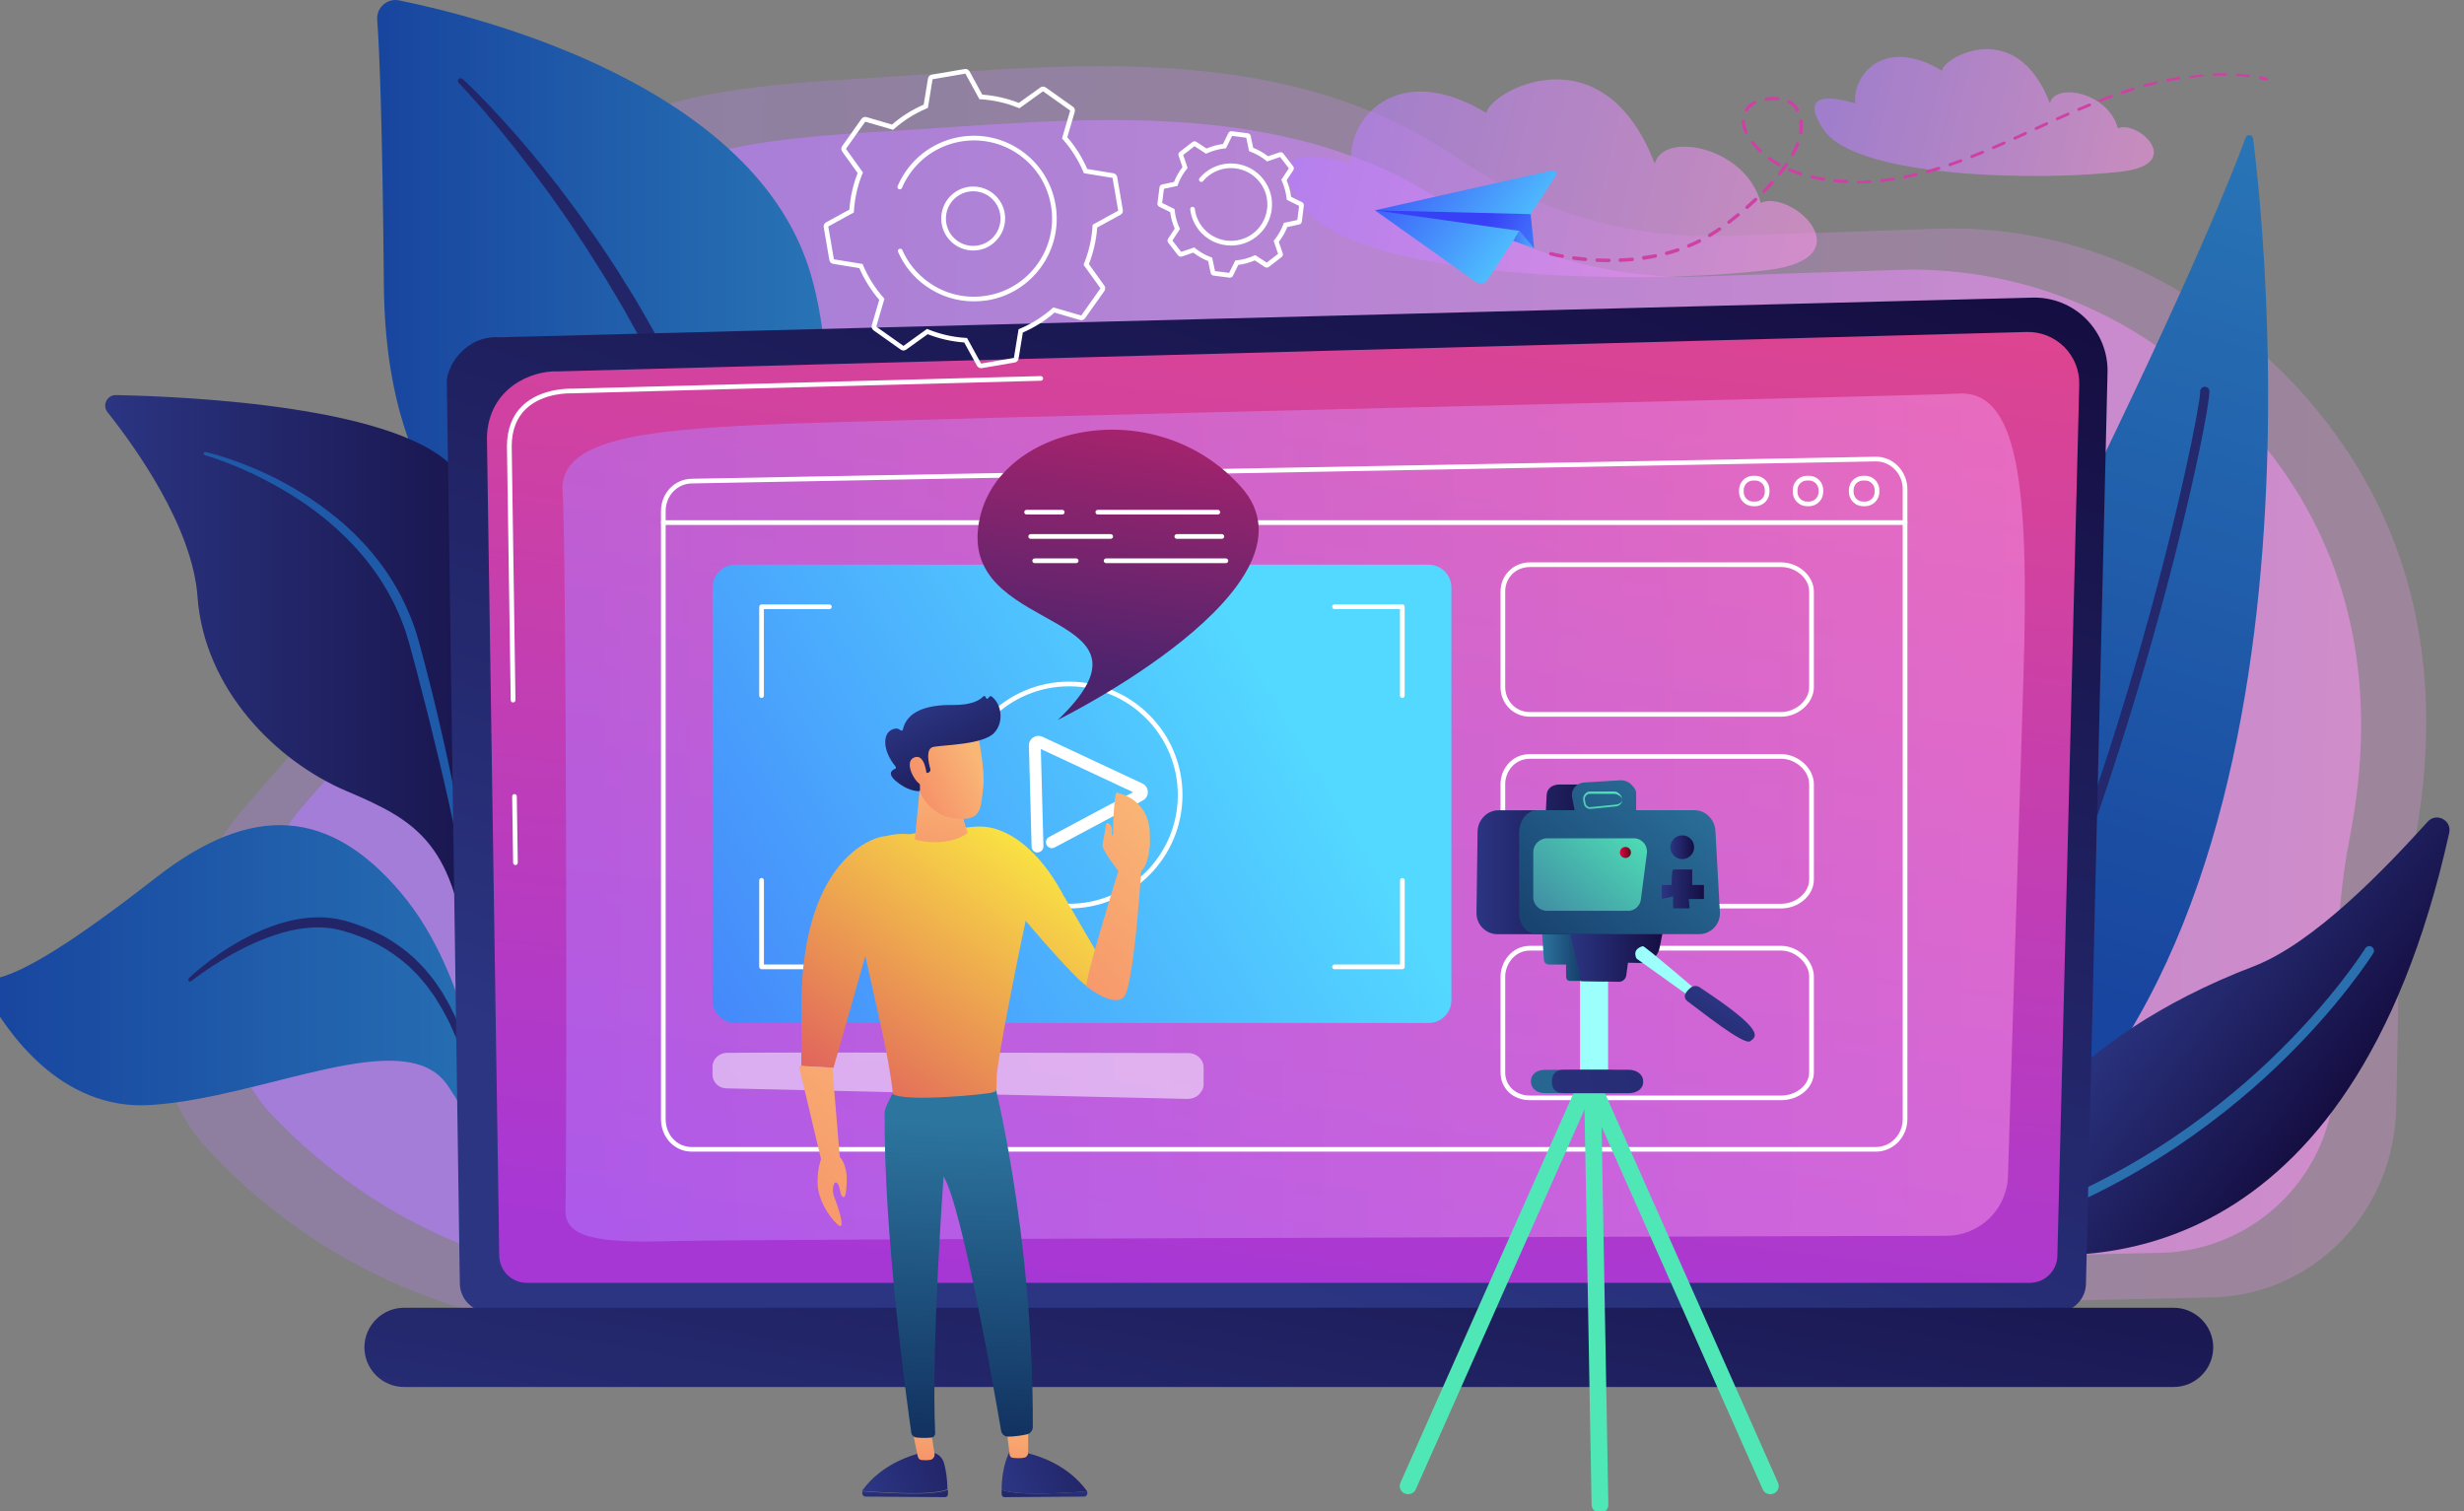 <?xml version="1.0" encoding="utf-8"?>
<!-- Generator: Adobe Illustrator 19.0.0, SVG Export Plug-In . SVG Version: 6.00 Build 0)  -->
<svg version="1.1" id="Layer_1" xmlns="http://www.w3.org/2000/svg" xmlns:xlink="http://www.w3.org/1999/xlink" x="0px" y="0px"
	 viewBox="0 0 512 314" enable-background="new 0 0 512 314" xml:space="preserve">
<rect x="0" y="0" width="512" height="314" fill="#808080" stroke="none"/>
<g>
	<g>
		
			<linearGradient id="XMLID_159_" gradientUnits="userSpaceOnUse" x1="-3593.453" y1="71.546" x2="-4050.041" y2="73.268" gradientTransform="matrix(-1 -0.019 -0.019 1 -3494.643 5.039)">
			<stop  offset="0" style="stop-color:#B37CFF"/>
			<stop  offset="1" style="stop-color:#F895E7"/>
		</linearGradient>
		<path id="XMLID_139_" opacity="0.26" fill="url(#XMLID_159_)" d="M51.56,166.89l10.06-11.49c0,0,45.18-39.96,46.79-85.04
			c1.61-45.09,21.61-51.15,69.49-53.98c40.47-2.39,87.26-9.18,124.87,16.4c16.5,11.23,36.04,16.94,55.84,16.25l43.65-1.5
			c20.83-0.72,41.32,5.61,58.25,18.04c25.1,18.43,52.14,52.36,41.11,110.07c-1.87,9.8-3.06,20.07-3.24,30.05l-0.46,24.52
			c-0.4,21.53-17.21,38.91-38.21,39.37l-327.62,7.17c-33.68,0.74-66.06-13.15-89.2-38.23c-6.17-6.69-9.52-15.6-9.35-24.81
			C33.87,196.41,40.27,179.78,51.56,166.89z"/>
		
			<linearGradient id="XMLID_160_" gradientUnits="userSpaceOnUse" x1="-3604.255" y1="64.861" x2="-4034.104" y2="66.483" gradientTransform="matrix(-1 -0.019 -0.019 1.018 -3495.209 11.03)">
			<stop  offset="0" style="stop-color:#B37CFF"/>
			<stop  offset="1" style="stop-color:#F895E7"/>
		</linearGradient>
		<path id="XMLID_138_" opacity="0.6" fill="url(#XMLID_160_)" d="M64.5,165.7l9.46-10.56c0,0,42.49-36.73,43.99-78.19
			c1.5-41.46,20.32-47.03,65.36-49.61c38.08-2.19,82.1-8.41,117.49,15.14c15.53,10.33,33.91,15.59,52.54,14.97l41.07-1.37
			c19.59-0.65,38.88,5.18,54.82,16.62c23.63,16.96,49.39,48.18,39.04,101.24c-1.76,9.01-2.55,18.46-2.72,27.64l-0.42,22.55
			c-0.37,19.8-16.49,35.77-36.25,36.19l-308.4,6.46c-31.69,0.66-62.24-12.12-84.02-35.19c-5.81-6.15-9-14.35-8.84-22.82
			C47.91,192.84,53.89,177.55,64.5,165.7z"/>
	</g>
	<g>
		
			<linearGradient id="XMLID_161_" gradientUnits="userSpaceOnUse" x1="-3412.741" y1="254.191" x2="-3448.419" y2="78.962" gradientTransform="matrix(-0.995 -0.099 -0.099 0.995 -2946.986 -386.414)">
			<stop  offset="0" style="stop-color:#18459F"/>
			<stop  offset="1" style="stop-color:#2874B5"/>
		</linearGradient>
		<path id="XMLID_137_" fill="url(#XMLID_161_)" d="M468.18,28.78c3.03,24.38,18.19,174.71-61.76,222.67
			c-2.42,1.45-5.53-0.16-5.73-2.98c-1.3-17.92-2.11-74.85,30.78-142.05c23.73-48.48,32.42-70.34,35.16-77.82
			C466.92,27.81,468.08,27.94,468.18,28.78z"/>
		<path id="XMLID_136_" fill="#24286C" d="M400.69,249.44c-0.16,0-0.32-0.04-0.46-0.12c-0.47-0.26-0.65-0.85-0.39-1.32
			c21.01-38.62,35.41-80.92,43.79-109.6c9.31-31.84,13.59-54.98,13.55-56.89c-0.09-0.48,0.19-0.95,0.67-1.1
			c0.51-0.16,1.06,0.12,1.22,0.64c0.43,1.39-4.18,25.61-13.26,56.84c-8.44,29.06-22.98,71.92-44.26,111.04
			C401.37,249.26,401.04,249.44,400.69,249.44z"/>
	</g>
	<g>
		
			<linearGradient id="XMLID_162_" gradientUnits="userSpaceOnUse" x1="-474.91" y1="-705.579" x2="-425.211" y2="-705.579" gradientTransform="matrix(0.801 0.599 -0.599 0.801 401.382 1051.98)">
			<stop  offset="0" style="stop-color:#2B3582"/>
			<stop  offset="1" style="stop-color:#150E42"/>
		</linearGradient>
		<path id="XMLID_135_" fill="url(#XMLID_162_)" d="M413.95,259.5c18.84,3.62,74.47,5.89,94.98-86.44c0.58-2.62-2.68-4.32-4.48-2.33
			c-8.44,9.33-23.45,25.19-36.2,30.07c-39.51,15.12-53.81,39.44-58.53,50.84C408.32,255.01,410.37,258.81,413.95,259.5z"/>
		<path id="XMLID_134_" fill="#2A6FAE" d="M412.13,257.06c-0.42,0-0.81-0.28-0.93-0.7c-0.15-0.52,0.15-1.05,0.66-1.2
			c27.51-8,47.7-23.39,59.8-34.89c13.1-12.46,19.76-23.12,19.83-23.23c0.28-0.46,0.88-0.6,1.34-0.32c0.46,0.28,0.6,0.88,0.32,1.34
			c-0.07,0.11-6.86,10.99-20.14,23.62c-12.25,11.65-32.71,27.24-60.6,35.35C412.31,257.05,412.22,257.06,412.13,257.06z"/>
	</g>
	<g>
		<g>
			<linearGradient id="XMLID_163_" gradientUnits="userSpaceOnUse" x1="78.364" y1="93.079" x2="171.842" y2="93.079">
				<stop  offset="0" style="stop-color:#18459F"/>
				<stop  offset="1" style="stop-color:#2874B5"/>
			</linearGradient>
			<path id="XMLID_133_" fill="url(#XMLID_163_)" d="M150.48,186.16c0,0,1.53-40.15-16.81-51.16s-53.42-18.24-53.91-75.92
				c-0.29-33.77-0.91-48.54-1.38-54.99c-0.18-2.51,2.08-4.51,4.55-4.01c17.47,3.55,74.19,17.95,85.56,56.97
				C181.97,103.3,150.48,186.16,150.48,186.16z"/>
			<path id="XMLID_132_" fill="#222669" d="M96.15,16.42c0,0,0.5,0.46,1.42,1.34c0.91,0.89,2.24,2.19,3.87,3.91
				c1.63,1.72,3.58,3.83,5.75,6.32c1.09,1.24,2.24,2.56,3.42,3.99c0.59,0.71,1.19,1.45,1.81,2.2c0.6,0.76,1.22,1.54,1.85,2.34
				c0.63,0.8,1.27,1.61,1.92,2.44c0.63,0.85,1.28,1.71,1.93,2.58c0.65,0.88,1.32,1.77,2,2.68c0.65,0.92,1.32,1.86,1.99,2.81
				c0.67,0.95,1.36,1.91,2.04,2.89c0.66,0.99,1.34,2,2.02,3.01c0.67,1.02,1.37,2.05,2.04,3.1c0.66,1.06,1.32,2.13,1.99,3.21
				c0.67,1.08,1.36,2.16,2.02,3.27c0.65,1.12,1.3,2.24,1.95,3.37c0.65,1.13,1.32,2.27,1.96,3.43c0.62,1.17,1.25,2.34,1.87,3.52
				c0.63,1.18,1.26,2.36,1.89,3.55c0.59,1.21,1.18,2.42,1.78,3.64c0.59,1.22,1.19,2.43,1.78,3.65l0.22,0.46l0.07,0.14l0.05,0.12
				l0.1,0.23l0.41,0.93l0.81,1.85c2.15,5.04,3.96,10.21,5.44,15.37c1.47,5.17,2.6,10.34,3.45,15.37c0.87,5.04,1.39,9.95,1.74,14.61
				c0.34,4.66,0.47,9.08,0.46,13.16c0,4.08-0.18,7.81-0.42,11.11c-0.24,3.3-0.54,6.17-0.83,8.53c-0.29,2.36-0.6,4.21-0.82,5.47
				c-0.12,0.63-0.21,1.11-0.27,1.44c-0.07,0.33-0.1,0.5-0.1,0.5c-0.11,0.57-0.67,0.93-1.23,0.82c-0.55-0.11-0.91-0.64-0.83-1.19
				l0-0.03c0,0,0.03-0.16,0.07-0.47c0.05-0.32,0.11-0.79,0.2-1.41c0.17-1.24,0.37-3.06,0.6-5.39c0.22-2.33,0.43-5.17,0.57-8.42
				c0.14-3.26,0.18-6.94,0.14-10.95c-0.06-4.01-0.25-8.35-0.66-12.92c-0.4-4.57-1.05-9.37-1.9-14.3c-0.86-4.92-2.01-9.97-3.45-15
				c-1.43-5.04-3.19-10.07-5.26-14.95l-0.81-1.85l-0.4-0.93l-0.1-0.23l-0.09-0.2l-0.22-0.45c-0.57-1.21-1.15-2.41-1.72-3.62
				c-0.57-1.2-1.15-2.4-1.72-3.6c-0.61-1.18-1.22-2.35-1.83-3.52c-0.61-1.17-1.21-2.33-1.82-3.49c-0.64-1.14-1.27-2.28-1.9-3.41
				c-0.63-1.13-1.25-2.25-1.87-3.37c-0.63-1.11-1.3-2.19-1.94-3.27c-0.64-1.08-1.28-2.15-1.92-3.21c-0.64-1.05-1.31-2.07-1.96-3.1
				c-0.64-1.02-1.28-2.04-1.91-3.04c-0.64-0.99-1.3-1.96-1.94-2.92c-0.64-0.96-1.27-1.9-1.89-2.84c-0.64-0.92-1.28-1.82-1.9-2.71
				c-0.63-0.89-1.24-1.76-1.84-2.61c-0.62-0.84-1.23-1.67-1.83-2.47c-0.6-0.81-1.19-1.6-1.76-2.37c-0.59-0.76-1.17-1.5-1.73-2.23
				c-1.1-1.47-2.19-2.83-3.22-4.1c-2.04-2.56-3.89-4.73-5.43-6.51c-1.55-1.77-2.78-3.14-3.63-4.07c-0.85-0.92-1.32-1.4-1.32-1.4
				c-0.23-0.23-0.23-0.61,0.01-0.84C95.56,16.21,95.92,16.2,96.15,16.42L96.15,16.42z"/>
		</g>
		<g>
			<linearGradient id="XMLID_164_" gradientUnits="userSpaceOnUse" x1="21.86" y1="179.419" x2="116.496" y2="179.419">
				<stop  offset="0" style="stop-color:#2B3582"/>
				<stop  offset="1" style="stop-color:#150E42"/>
			</linearGradient>
			<path id="XMLID_131_" fill="url(#XMLID_164_)" d="M116.29,276.68c2.51,1.94-19.23-40.74-16.64-100.3
				c1.22-28.07,8.09-62.14-4.73-78.42C84.26,84.42,38.99,82.39,24.11,82.09c-1.86-0.04-2.92,2.11-1.77,3.56
				c5.71,7.18,17.66,23.81,18.7,38.33c1.37,19.14,16.25,34.16,31.03,40.42c14.78,6.25,22.74,11.02,25.23,37.2
				C99.8,227.78,109.15,271.18,116.29,276.68z"/>
			<path id="XMLID_130_" fill="#1F5AA9" d="M42.72,93.92c0,0,0.44,0.1,1.24,0.31c0.8,0.22,1.97,0.54,3.44,1.04
				c1.47,0.49,3.23,1.14,5.22,1.98c1.99,0.84,4.21,1.85,6.54,3.13c2.34,1.27,4.8,2.77,7.29,4.55c2.49,1.78,5.01,3.81,7.39,6.17
				c2.38,2.35,4.63,5.01,6.61,7.93c1.97,2.92,3.66,6.11,4.97,9.45l0.48,1.26l0.24,0.63l0.2,0.64c0.26,0.86,0.54,1.71,0.77,2.57
				c0.45,1.69,0.9,3.38,1.34,5.05c0.43,1.68,0.86,3.35,1.28,4.99c0.4,1.65,0.8,3.28,1.18,4.89c0.76,3.21,1.47,6.32,2.11,9.28
				c0.64,2.96,1.21,5.76,1.71,8.35c0.24,1.3,0.48,2.54,0.7,3.72c0.21,1.19,0.4,2.31,0.58,3.37c0.35,2.12,0.65,3.96,0.88,5.49
				c0.23,1.52,0.39,2.72,0.49,3.54c0.1,0.82,0.15,1.26,0.15,1.26c0.03,0.22-0.13,0.43-0.36,0.46c-0.22,0.03-0.41-0.12-0.45-0.33
				l0-0.01c0,0-0.08-0.43-0.22-1.24c-0.15-0.81-0.38-1.99-0.67-3.5c-0.58-3.02-1.49-7.31-2.63-12.44c-0.58-2.57-1.21-5.35-1.91-8.28
				c-0.7-2.93-1.45-6.02-2.25-9.21c-0.82-3.18-1.67-6.47-2.53-9.82c-0.45-1.67-0.9-3.35-1.36-5.04c-0.23-0.83-0.5-1.64-0.74-2.47
				l-0.19-0.62l-0.22-0.6l-0.45-1.21c-2.47-6.43-6.44-12.22-10.99-16.83c-2.27-2.31-4.65-4.37-7.04-6.16
				c-2.39-1.79-4.77-3.32-7.03-4.63c-2.27-1.3-4.39-2.41-6.32-3.31c-1.93-0.9-3.64-1.61-5.07-2.15c-1.43-0.54-2.56-0.94-3.34-1.19
				c-0.78-0.25-1.19-0.37-1.19-0.37c-0.17-0.05-0.28-0.23-0.23-0.4C42.38,93.99,42.55,93.89,42.72,93.92L42.72,93.92z"/>
		</g>
		<g>
			<linearGradient id="XMLID_165_" gradientUnits="userSpaceOnUse" x1="-3" y1="227.878" x2="113.239" y2="227.878">
				<stop  offset="0" style="stop-color:#18459F"/>
				<stop  offset="1" style="stop-color:#2874B5"/>
			</linearGradient>
			<path id="XMLID_129_" fill="url(#XMLID_165_)" d="M113.07,284.29c1.69,0.89-9.52-18.4-10.38-35.4s-4.7-46.01-19.36-63.37
				s-30.71-18.94-50.94-3.16C15.53,195.5,5.01,202.13-1.15,203.37c-1.53,0.31-2.31,2.03-1.56,3.4c3.96,7.28,15.14,24.01,33.91,22.84
				c23.95-1.5,52.98-17.07,61.82-4.08s7.71,20.26,7.98,26.41C101.27,258.08,101.88,278.39,113.07,284.29z"/>
			<path id="XMLID_128_" fill="#222669" d="M39.24,203.25c0,0,0.25-0.24,0.72-0.67c0.47-0.43,1.18-1.04,2.11-1.78
				c0.93-0.74,2.08-1.62,3.45-2.57c1.36-0.95,2.96-1.94,4.75-2.94c1.8-0.99,3.82-1.95,6.04-2.77c2.23-0.81,4.67-1.49,7.29-1.77
				c0.65-0.09,1.32-0.1,1.99-0.14c0.34-0.01,0.67,0,1.01,0l0.51,0l0.51,0.04c0.34,0.03,0.68,0.05,1.03,0.08
				c0.34,0.05,0.68,0.1,1.03,0.15c0.34,0.04,0.68,0.12,1.02,0.2c0.35,0.09,0.66,0.13,1.04,0.25c2.51,0.7,5.21,1.74,7.66,3.01
				c2.45,1.33,4.72,2.96,6.75,4.81c0.48,0.49,0.96,0.97,1.43,1.46c0.23,0.25,0.48,0.48,0.7,0.73l0.64,0.78
				c0.42,0.52,0.86,1.02,1.25,1.55c0.37,0.54,0.74,1.08,1.11,1.61c0.18,0.27,0.36,0.53,0.54,0.8c0.16,0.28,0.32,0.55,0.48,0.83
				c0.32,0.55,0.63,1.09,0.94,1.63c0.58,1.09,1.09,2.19,1.61,3.25c0.45,1.09,0.88,2.14,1.31,3.16c0.38,1.03,0.71,2.05,1.05,3.01
				c0.08,0.24,0.16,0.48,0.24,0.72c0.07,0.24,0.13,0.48,0.2,0.71c0.13,0.47,0.26,0.93,0.38,1.38c0.24,0.9,0.5,1.74,0.67,2.55
				c0.18,0.81,0.36,1.56,0.51,2.26c0.16,0.7,0.31,1.34,0.4,1.92c0.41,2.33,0.65,3.66,0.65,3.66c0.04,0.2-0.1,0.39-0.3,0.42
				c-0.19,0.03-0.37-0.09-0.42-0.27l0-0.01c0,0-0.32-1.31-0.87-3.59c-0.12-0.57-0.3-1.2-0.49-1.88c-0.19-0.68-0.39-1.42-0.61-2.2
				c-0.2-0.79-0.5-1.61-0.78-2.48c-0.14-0.43-0.29-0.88-0.44-1.33c-0.08-0.23-0.15-0.46-0.23-0.69c-0.09-0.23-0.18-0.46-0.27-0.69
				c-0.36-0.93-0.71-1.92-1.11-2.91c-0.44-0.98-0.89-2-1.36-3.04c-0.54-1-1.06-2.06-1.65-3.09c-0.31-0.51-0.63-1.02-0.95-1.54
				c-0.16-0.26-0.32-0.52-0.48-0.78c-0.18-0.25-0.36-0.5-0.54-0.75c-0.36-0.5-0.73-1-1.1-1.51c-0.38-0.49-0.81-0.96-1.21-1.44
				l-0.62-0.72c-0.21-0.24-0.45-0.45-0.67-0.68c-0.45-0.45-0.91-0.9-1.37-1.35c-1.93-1.7-4.08-3.19-6.37-4.44
				c-2.36-1.18-4.7-2.09-7.31-2.82c-1.16-0.3-2.42-0.57-3.64-0.62l-0.46-0.04l-0.46-0.01c-0.31,0-0.61-0.01-0.92-0.01
				c-0.61,0.04-1.22,0.04-1.82,0.12c-2.42,0.22-4.73,0.8-6.87,1.53c-2.15,0.71-4.12,1.57-5.91,2.46c-1.79,0.87-3.38,1.79-4.78,2.62
				c-1.4,0.83-2.58,1.61-3.55,2.28c-0.96,0.67-1.71,1.21-2.21,1.58c-0.5,0.38-0.76,0.58-0.76,0.58c-0.16,0.13-0.4,0.11-0.53-0.06
				C39.08,203.61,39.1,203.39,39.24,203.25L39.24,203.25z"/>
		</g>
	</g>
	<g>
		<g>
			<linearGradient id="XMLID_166_" gradientUnits="userSpaceOnUse" x1="234.74" y1="258.254" x2="311.699" y2="27.377">
				<stop  offset="0" style="stop-color:#2B3582"/>
				<stop  offset="1" style="stop-color:#150E42"/>
			</linearGradient>
			<path id="XMLID_127_" fill="url(#XMLID_166_)" d="M433.45,266.63c0,3.31-2.71,6.02-6.03,6.02H101.58c-3.31,0-6.03-2.71-6.03-6.02
				L92.84,79.37c0-3.31,3.9-9.77,11.05-9.29l318.46-8.24c4.16-0.11,8.18,1.49,11.12,4.43c2.94,2.94,4.56,6.95,4.46,11.1
				L433.45,266.63z"/>
			<linearGradient id="XMLID_167_" gradientUnits="userSpaceOnUse" x1="252.984" y1="270.061" x2="287.779" y2="-18.927">
				<stop  offset="0" style="stop-color:#A737D5"/>
				<stop  offset="1" style="stop-color:#EF497A"/>
			</linearGradient>
			<path id="XMLID_126_" fill="url(#XMLID_167_)" d="M427.51,260.85c0,3.14-2.57,5.7-5.7,5.7H109.44c-3.14,0-5.7-2.57-5.7-5.7
				l-2.56-169.99c0.3-10.23,9.27-13.91,14.71-13.69l305.22-8.19c2.92-0.08,5.75,1.05,7.82,3.11c2.07,2.06,3.2,4.89,3.12,7.81
				L427.51,260.85z"/>
			<g>
				<path id="XMLID_125_" fill="#FFFFFF" d="M107.11,179.75c-0.27,0-0.48-0.21-0.49-0.48l-0.2-13.79c0-0.27,0.21-0.49,0.48-0.49
					c0.26,0,0.49,0.21,0.49,0.48l0.2,13.79C107.6,179.52,107.39,179.74,107.11,179.75C107.12,179.75,107.11,179.75,107.11,179.75z"
					/>
				<path id="XMLID_124_" fill="#FFFFFF" d="M106.61,145.96c-0.27,0-0.48-0.21-0.49-0.48l-0.78-52.8c0.02-3.53,1.11-6.36,3.24-8.4
					c3.88-3.71,9.94-3.53,10.2-3.52l97.47-2.62c0.27,0.01,0.49,0.2,0.5,0.47c0.01,0.27-0.2,0.49-0.47,0.5l-97.49,2.62
					c-0.27-0.01-5.94-0.19-9.52,3.25c-1.93,1.85-2.92,4.44-2.94,7.69l0.78,52.79C107.1,145.74,106.89,145.96,106.61,145.96
					C106.62,145.96,106.62,145.96,106.61,145.96z"/>
			</g>
			<linearGradient id="XMLID_168_" gradientUnits="userSpaceOnUse" x1="116.868" y1="169.861" x2="420.753" y2="169.861">
				<stop  offset="0" style="stop-color:#B37CFF"/>
				<stop  offset="1" style="stop-color:#F895E7"/>
			</linearGradient>
			<path id="XMLID_123_" opacity="0.5" fill="url(#XMLID_168_)" d="M117.5,251.42c0.33-14.05,0.21-138.47-0.6-149.21
				c-0.81-10.75,15.93-12.76,41.62-13.97c25.69-1.21,242.48-6,248.06-6.45c12.55-1.02,15.14,17.74,13.89,58.45
				c-0.94,30.59-2.51,80.97-3.23,104.14c-0.21,6.9-5.85,12.37-12.76,12.39c-52.17,0.14-252.11,0.72-265.42,1.11
				C123.75,258.34,117.37,257,117.5,251.42z"/>
		</g>
		<linearGradient id="XMLID_169_" gradientUnits="userSpaceOnUse" x1="253.442" y1="358.511" x2="282.443" y2="199.941">
			<stop  offset="0" style="stop-color:#2B3582"/>
			<stop  offset="1" style="stop-color:#150E42"/>
		</linearGradient>
		<path id="XMLID_122_" fill="url(#XMLID_169_)" d="M451.66,288.19H83.95c-4.52,0-8.23-3.7-8.23-8.23l0,0c0-4.52,3.7-8.23,8.23-8.23
			h367.71c4.52,0,8.23,3.7,8.23,8.23l0,0C459.89,284.49,456.19,288.19,451.66,288.19z"/>
	</g>
	<path fill="#FFFFFF" d="M389.8,239.29H143.74c-3.58,0-6.39-2.96-6.39-6.74V106.19c0-3.7,2.79-6.64,6.34-6.71l0.01,0.49l-0.01-0.49
		l246.02-4.58c1.75-0.03,3.41,0.65,4.67,1.93c1.24,1.26,1.96,3,1.96,4.78v130.94C396.34,236.27,393.41,239.29,389.8,239.29z
		 M143.71,100.45c-3.02,0.06-5.39,2.58-5.39,5.74v126.37c0,3.24,2.38,5.77,5.41,5.77H389.8c3.07,0,5.57-2.59,5.57-5.77V101.61
		c0-1.53-0.61-3.02-1.68-4.1c-1.07-1.08-2.49-1.66-3.96-1.64L143.71,100.45z"/>
	<linearGradient id="XMLID_170_" gradientUnits="userSpaceOnUse" x1="263.537" y1="141.986" x2="42.402" y2="273.142">
		<stop  offset="0" style="stop-color:#53D8FF"/>
		<stop  offset="1" style="stop-color:#3840F7"/>
	</linearGradient>
	<path id="XMLID_119_" fill="url(#XMLID_170_)" d="M301.59,122.06c0-2.61-2.12-4.73-4.73-4.73H152.78c-2.61,0-4.73,2.12-4.73,4.73
		v85.77c0,2.61,2.12,4.73,4.73,4.73h144.08c2.61,0,4.73-2.12,4.73-4.73V122.06z"/>
	<g>
		<path fill="#FFFFFF" d="M370.1,148.92h-52.18c-3.43,0-6.12-2.7-6.12-6.15v-19.86c0-3.4,2.69-6.06,6.12-6.06h52.18
			c3.63,0,6.81,2.83,6.81,6.06v19.86C376.91,146.04,373.73,148.92,370.1,148.92z M317.92,117.82c-2.94,0-5.15,2.19-5.15,5.09v19.86
			c0,2.55,1.93,5.18,5.15,5.18h52.18c3.05,0,5.83-2.47,5.83-5.18v-19.86c0-2.71-2.73-5.09-5.83-5.09H317.92z"/>
		<path fill="#FFFFFF" d="M370.1,188.76h-52.18c-3.49,0-6.12-2.57-6.12-5.97v-19.86c0-3.07,2.29-6.24,6.12-6.24h52.18
			c3.56,0,6.81,2.97,6.81,6.24v19.86C376.91,186.02,373.79,188.76,370.1,188.76z M317.92,157.66c-3.22,0-5.15,2.68-5.15,5.27v19.86
			c0,2.85,2.21,5,5.15,5h52.18c3.11,0,5.83-2.34,5.83-5v-19.86c0-2.76-2.78-5.27-5.83-5.27H317.92z"/>
		<path fill="#FFFFFF" d="M370.1,228.6h-52.18c-3.55,0-6.12-2.44-6.12-5.79v-19.86c0-3.09,2.34-6.42,6.12-6.42h52.18
			c3.56,0,6.81,3.06,6.81,6.42v19.86C376.91,226.01,373.85,228.6,370.1,228.6z M317.92,197.51c-3.18,0-5.15,2.83-5.15,5.45v19.86
			c0,2.79,2.17,4.82,5.15,4.82h52.18c3.16,0,5.83-2.21,5.83-4.82v-19.86c0-2.8-2.84-5.45-5.83-5.45H317.92z"/>
	</g>
	<path id="XMLID_112_" opacity="0.5" fill="#FFFFFF" d="M247,218.81c-14.69-0.04-81.26-0.19-95.98-0.05
		c-1.58,0.01-2.97,1.3-2.97,2.88v1.61c0,1.57,1.26,2.85,2.83,2.89l95.84,2.2c0.78,0.02,1.74-0.28,2.3-0.82
		c0.56-0.54,1.08-1.29,1.08-2.06v-3.76C250.08,220.11,248.59,218.82,247,218.81z"/>
	<path id="XMLID_111_" fill="#FFFFFF" d="M395.86,109.07H137.84c-0.27,0-0.49-0.22-0.49-0.49c0-0.27,0.22-0.49,0.49-0.49h258.02
		c0.27,0,0.49,0.22,0.49,0.49C396.34,108.85,396.13,109.07,395.86,109.07z"/>
	<path fill="#FFFFFF" d="M364.73,105.18h-0.42c-1.63,0-2.95-1.32-2.95-2.95v-0.42c0-1.63,1.32-2.95,2.95-2.95h0.42
		c1.63,0,2.95,1.32,2.95,2.95v0.42C367.67,103.86,366.35,105.18,364.73,105.18z M364.31,99.84c-1.09,0-1.98,0.89-1.98,1.98v0.42
		c0,1.09,0.89,1.98,1.98,1.98h0.42c1.09,0,1.98-0.89,1.98-1.98v-0.42c0-1.09-0.89-1.98-1.98-1.98H364.31z"/>
	<path fill="#FFFFFF" d="M375.9,105.18h-0.42c-1.63,0-2.95-1.32-2.95-2.95v-0.42c0-1.63,1.32-2.95,2.95-2.95h0.42
		c1.63,0,2.95,1.32,2.95,2.95v0.42C378.85,103.86,377.53,105.18,375.9,105.18z M375.48,99.84c-1.09,0-1.98,0.89-1.98,1.98v0.42
		c0,1.09,0.89,1.98,1.98,1.98h0.42c1.09,0,1.98-0.89,1.98-1.98v-0.42c0-1.09-0.89-1.98-1.98-1.98H375.48z"/>
	<path fill="#FFFFFF" d="M387.56,105.18h-0.42c-1.63,0-2.95-1.32-2.95-2.95v-0.42c0-1.63,1.32-2.95,2.95-2.95h0.42
		c1.63,0,2.95,1.32,2.95,2.95v0.42C390.51,103.86,389.19,105.18,387.56,105.18z M387.14,99.84c-1.09,0-1.98,0.89-1.98,1.98v0.42
		c0,1.09,0.89,1.98,1.98,1.98h0.42c1.09,0,1.98-0.89,1.98-1.98v-0.42c0-1.09-0.89-1.98-1.98-1.98H387.14z"/>
	<g>
		<g>
			<path id="XMLID_104_" fill="#FFFFFF" d="M158.25,145.03c-0.27,0-0.49-0.22-0.49-0.49v-18.46c0-0.27,0.22-0.49,0.49-0.49h14.09
				c0.27,0,0.49,0.22,0.49,0.49s-0.22,0.49-0.49,0.49h-13.61v17.98C158.73,144.81,158.52,145.03,158.25,145.03z"/>
			<path id="XMLID_103_" fill="#FFFFFF" d="M291.39,145.03c-0.27,0-0.49-0.22-0.49-0.49v-17.98H277.3c-0.27,0-0.49-0.22-0.49-0.49
				s0.22-0.49,0.49-0.49h14.09c0.27,0,0.49,0.22,0.49,0.49v18.46C291.87,144.81,291.66,145.03,291.39,145.03z"/>
		</g>
		<g>
			<path id="XMLID_102_" fill="#FFFFFF" d="M172.34,201.39h-14.09c-0.27,0-0.49-0.22-0.49-0.49v-17.98c0-0.27,0.22-0.49,0.49-0.49
				s0.49,0.22,0.49,0.49v17.49h13.61c0.27,0,0.49,0.22,0.49,0.49S172.61,201.39,172.34,201.39z"/>
			<path id="XMLID_101_" fill="#FFFFFF" d="M291.39,201.39H277.3c-0.27,0-0.49-0.22-0.49-0.49s0.22-0.49,0.49-0.49h13.61v-17.49
				c0-0.27,0.22-0.49,0.49-0.49c0.27,0,0.49,0.22,0.49,0.49v17.98C291.87,201.18,291.66,201.39,291.39,201.39z"/>
		</g>
	</g>
	<g>
		<path fill="#FFFFFF" d="M222.16,188.76c-13.01,0-23.58-10.57-23.58-23.55c0-13.01,10.57-23.58,23.55-23.58
			c13.01,0,23.58,10.57,23.58,23.55v0.03C245.71,178.19,235.14,188.76,222.16,188.76z M222.16,142.6
			c-12.48,0-22.61,10.13-22.61,22.58c0,12.48,10.13,22.61,22.58,22.61c12.48,0,22.61-10.13,22.61-22.58v-0.03
			C244.74,152.73,234.61,142.6,222.16,142.6z"/>
		<path id="XMLID_98_" fill="#FFFFFF" d="M215.59,177.14c-0.66,0-1.21-0.53-1.23-1.2l-0.56-21c-0.02-0.69,0.32-1.33,0.9-1.71
			c0.58-0.38,1.3-0.43,1.93-0.14l20.74,9.7c0.68,0.32,1.12,0.99,1.14,1.74c0.02,0.76-0.38,1.45-1.05,1.8l-18.31,9.76
			c-0.6,0.32-1.35,0.09-1.67-0.51c-0.32-0.6-0.09-1.35,0.51-1.67l17.46-9.31l-19.17-8.97l0.54,20.22c0.02,0.68-0.52,1.25-1.2,1.26
			C215.61,177.14,215.6,177.14,215.59,177.14z"/>
	</g>
	<g>
		
			<linearGradient id="XMLID_171_" gradientUnits="userSpaceOnUse" x1="257.724" y1="239.276" x2="373.984" y2="262.99" gradientTransform="matrix(0.936 0.013 -0.011 0.807 30.856 -168.932)">
			<stop  offset="0" style="stop-color:#B37CFF"/>
			<stop  offset="1" style="stop-color:#F895E7"/>
		</linearGradient>
		<path id="XMLID_97_" opacity="0.6" fill="url(#XMLID_171_)" d="M280.79,34.09c-1.07-9.12,9.31-21.97,28.08-10.61
			c0.52-4.32,24.06-17.74,34.97,10.5c1.87-6.85,18.96-3.42,22.03,8.16c6.42-2.86,21.88,11.49,1.43,13.97
			c-26.11,3.16-85.95,2.25-96.68-13.42C259.9,27.02,280.79,34.09,280.79,34.09z"/>
		
			<linearGradient id="XMLID_172_" gradientUnits="userSpaceOnUse" x1="373.703" y1="224.734" x2="448.279" y2="239.946" gradientTransform="matrix(0.936 0.013 -0.011 0.807 30.856 -168.932)">
			<stop  offset="0" style="stop-color:#B37CFF"/>
			<stop  offset="1" style="stop-color:#F895E7"/>
		</linearGradient>
		<path id="XMLID_96_" opacity="0.6" fill="url(#XMLID_172_)" d="M385.51,21.5c-0.68-5.85,5.97-14.1,18.01-6.81
			c0.33-2.77,15.44-11.38,22.43,6.74c1.2-4.39,12.16-2.19,14.13,5.24c4.12-1.83,14.03,7.37,0.92,8.96
			c-16.75,2.03-55.13,1.44-62.01-8.61C372.11,16.96,385.51,21.5,385.51,21.5z"/>
	</g>
	<g>
		<g>
			<g>
				<path fill="#FFFFFF" d="M203.85,76.5c-0.35,0-0.67-0.19-0.84-0.5l-2.65-4.84c-2.61-0.19-5.17-0.77-7.59-1.72l-4.48,3.21
					c-0.33,0.24-0.78,0.24-1.11,0l-5.66-4.01c-0.33-0.24-0.48-0.66-0.37-1.05l1.55-5.29c-1.71-1.97-3.1-4.19-4.14-6.59l-5.44-0.89
					c-0.41-0.07-0.72-0.38-0.79-0.79l-1.17-6.83c-0.07-0.4,0.13-0.81,0.49-1l4.84-2.65c0.19-2.61,0.77-5.16,1.72-7.59l-3.21-4.48
					c-0.24-0.33-0.24-0.78,0-1.12l4.01-5.66c0.24-0.33,0.66-0.48,1.05-0.37l5.29,1.55c1.97-1.71,4.19-3.1,6.59-4.14l0.89-5.44
					c0.07-0.4,0.38-0.72,0.79-0.79l6.84-1.17c0.4-0.07,0.81,0.13,1,0.48l2.65,4.84c2.61,0.19,5.17,0.77,7.59,1.72l4.48-3.21
					c0.33-0.24,0.78-0.24,1.12,0l5.66,4.01c0.33,0.24,0.48,0.66,0.37,1.05l-1.55,5.29c1.71,1.97,3.1,4.19,4.14,6.59l5.44,0.89
					c0.4,0.07,0.72,0.38,0.79,0.79l1.17,6.84c0.07,0.4-0.13,0.81-0.49,1l-4.84,2.65c-0.19,2.61-0.77,5.16-1.72,7.59l3.21,4.48
					c0.24,0.33,0.24,0.78,0,1.12l-4.01,5.66c-0.24,0.33-0.66,0.48-1.05,0.37l-5.29-1.55c-1.97,1.71-4.19,3.1-6.59,4.14l-0.89,5.44
					c-0.07,0.41-0.38,0.72-0.79,0.79l-6.83,1.17C203.95,76.49,203.9,76.5,203.85,76.5z M192.63,68.34l0.25,0.1
					c2.49,1.01,5.11,1.61,7.8,1.77l0.27,0.02l2.91,5.31l6.82-1.17l0.97-5.96l0.25-0.1c2.48-1.05,4.76-2.48,6.77-4.26l0.2-0.18
					l5.8,1.69l4-5.65l-3.52-4.9l0.1-0.25c1.01-2.49,1.61-5.11,1.77-7.8l0.02-0.27l5.31-2.91l-1.17-6.82l-5.96-0.97l-0.1-0.25
					c-1.05-2.48-2.48-4.76-4.26-6.77l-0.18-0.2l1.7-5.8l-5.65-4l-4.9,3.53l-0.25-0.1c-2.49-1.01-5.11-1.61-7.8-1.77l-0.27-0.02
					l-2.91-5.31l-6.82,1.17l-0.97,5.96l-0.25,0.1c-2.48,1.05-4.76,2.48-6.77,4.26l-0.2,0.18l-5.8-1.69l-4,5.65l3.52,4.9l-0.1,0.25
					c-1.01,2.49-1.61,5.11-1.77,7.8l-0.02,0.27l-5.31,2.91l1.17,6.82l5.96,0.97l0.1,0.25c1.05,2.48,2.48,4.76,4.26,6.77l0.18,0.2
					l-1.7,5.8l5.65,4L192.63,68.34z M202.33,62.62c-3.53,0-6.97-1.09-9.92-3.17c-2.55-1.8-4.55-4.26-5.8-7.1
					c-0.11-0.25,0-0.53,0.25-0.64c0.25-0.11,0.53,0,0.64,0.25c1.18,2.68,3.07,5,5.48,6.7c3.54,2.51,7.85,3.49,12.12,2.76
					c4.28-0.73,8.01-3.08,10.52-6.62c2.51-3.54,3.49-7.85,2.76-12.12c-0.73-4.28-3.08-8.02-6.62-10.52
					c-7.31-5.18-17.47-3.44-22.65,3.87c-0.67,0.95-1.24,1.96-1.69,3.02c-0.11,0.25-0.39,0.36-0.64,0.26
					c-0.25-0.11-0.36-0.39-0.26-0.64c0.48-1.12,1.08-2.2,1.79-3.2c5.49-7.75,16.26-9.59,24-4.1c3.75,2.66,6.25,6.62,7.02,11.15
					c0.77,4.53-0.26,9.1-2.92,12.85c-2.66,3.75-6.62,6.25-11.15,7.02C204.29,62.54,203.3,62.62,202.33,62.62z"/>
				<path fill="#FFFFFF" d="M202.23,52.05c-0.18,0-0.35-0.01-0.53-0.02c-1.77-0.14-3.38-0.96-4.53-2.31
					c-2.38-2.78-2.05-6.99,0.73-9.37l0,0c2.79-2.38,6.99-2.05,9.37,0.73c1.15,1.35,1.71,3.07,1.57,4.83
					c-0.14,1.77-0.96,3.38-2.31,4.53C205.32,51.5,203.81,52.05,202.23,52.05z M198.54,41.1c-2.38,2.03-2.66,5.62-0.63,8
					c0.98,1.15,2.36,1.85,3.87,1.97c1.51,0.12,2.98-0.36,4.13-1.34c1.15-0.98,1.85-2.36,1.97-3.87c0.12-1.51-0.36-2.98-1.34-4.13
					C204.5,39.35,200.91,39.07,198.54,41.1L198.54,41.1z"/>
			</g>
			<g>
				<path fill="#FFFFFF" d="M255.57,57.7c-0.03,0-0.06,0-0.09-0.01l-3.31-0.42c-0.3-0.04-0.55-0.26-0.61-0.56l-0.52-2.46
					c-1.11-0.44-2.14-1.03-3.08-1.76l-2.38,0.81c-0.29,0.1-0.61,0-0.79-0.24l-2.04-2.63c-0.19-0.24-0.2-0.57-0.03-0.83l1.38-2.1
					c-0.47-1.09-0.79-2.24-0.94-3.42l-2.26-1.11c-0.27-0.13-0.43-0.43-0.39-0.73l0.42-3.31c0.04-0.3,0.26-0.55,0.56-0.61l2.46-0.52
					c0.44-1.11,1.03-2.14,1.76-3.08l-0.81-2.38c-0.1-0.29,0-0.61,0.24-0.79l2.64-2.04c0.24-0.19,0.57-0.2,0.83-0.03l2.1,1.38
					c1.09-0.47,2.24-0.79,3.42-0.94l1.11-2.26c0.13-0.27,0.43-0.43,0.73-0.39l3.31,0.42c0.3,0.04,0.55,0.26,0.61,0.56l0.52,2.46
					c1.11,0.44,2.14,1.03,3.08,1.76l2.38-0.81c0.29-0.1,0.61,0,0.79,0.24l2.04,2.64c0.19,0.24,0.2,0.57,0.03,0.83l-1.38,2.1
					c0.47,1.09,0.79,2.24,0.93,3.42l2.26,1.11c0.27,0.14,0.43,0.43,0.39,0.73l-0.42,3.31c-0.04,0.3-0.26,0.55-0.56,0.61l-2.46,0.52
					c-0.44,1.11-1.03,2.14-1.76,3.08l0.81,2.38c0.1,0.29,0,0.61-0.24,0.79l-2.64,2.04c-0.24,0.19-0.57,0.2-0.83,0.03l-2.1-1.38
					c-1.09,0.47-2.24,0.79-3.42,0.93l-1.11,2.26C256.09,57.55,255.84,57.7,255.57,57.7z M252.47,56.33l2.94,0.37l1.27-2.57
					l0.27-0.03c1.26-0.13,2.48-0.47,3.63-0.99l0.24-0.11l2.4,1.57l2.35-1.82l-0.92-2.71l0.17-0.21c0.8-0.98,1.42-2.08,1.86-3.27
					l0.09-0.25l2.8-0.59l0.37-2.94l-2.57-1.27l-0.03-0.27c-0.13-1.26-0.47-2.48-0.99-3.63l-0.11-0.24l1.57-2.4l-1.82-2.34
					l-2.71,0.92l-0.21-0.17c-0.98-0.8-2.08-1.42-3.27-1.87l-0.25-0.09l-0.59-2.8l-2.94-0.37l-1.27,2.57l-0.27,0.03
					c-1.26,0.13-2.49,0.47-3.63,0.99l-0.24,0.11l-2.4-1.57l-2.35,1.82l0.92,2.71l-0.17,0.21c-0.8,0.98-1.42,2.08-1.86,3.27
					l-0.09,0.25l-2.8,0.59l-0.37,2.94l2.57,1.27l0.03,0.27c0.13,1.26,0.47,2.49,0.99,3.63l0.11,0.24l-1.57,2.4l1.82,2.35l2.71-0.92
					l0.21,0.17c0.98,0.8,2.08,1.42,3.27,1.86l0.25,0.09L252.47,56.33z M255.8,51.02c-2.55,0-5.07-1.13-6.75-3.3
					c-0.95-1.22-1.55-2.68-1.73-4.2c-0.03-0.27,0.16-0.51,0.42-0.54c0.27-0.03,0.51,0.16,0.54,0.42c0.16,1.35,0.69,2.64,1.53,3.72
					c2.56,3.29,7.31,3.9,10.61,1.34c1.6-1.24,2.61-3.02,2.87-5.03c0.25-2-0.29-3.99-1.53-5.58c-2.56-3.29-7.31-3.89-10.61-1.34
					c-0.43,0.33-0.82,0.71-1.16,1.12c-0.17,0.21-0.48,0.23-0.68,0.06c-0.21-0.17-0.23-0.48-0.06-0.68c0.39-0.46,0.83-0.89,1.31-1.26
					c3.72-2.88,9.09-2.21,11.97,1.51c1.4,1.8,2.01,4.04,1.72,6.3c-0.29,2.26-1.43,4.28-3.24,5.67
					C259.46,50.44,257.62,51.02,255.8,51.02z"/>
			</g>
		</g>
	</g>
	<g>
		<g>
			<g>
				
					<linearGradient id="XMLID_173_" gradientUnits="userSpaceOnUse" x1="14080.582" y1="-412.683" x2="14060.245" y2="-573.276" gradientTransform="matrix(-1 0 0 1 14477.626 0)">
					<stop  offset="0" style="stop-color:#50E7B7"/>
					<stop  offset="0.996" style="stop-color:#323992"/>
				</linearGradient>
				<path id="XMLID_87_" fill="url(#XMLID_173_)" d="M292.59,310.47c0.68,0,1.32-0.38,1.6-1.02l36.61-82.4
					c0.38-0.86-0.03-1.85-0.91-2.22c-0.89-0.37-1.91,0.03-2.29,0.88l-36.61,82.4c-0.38,0.86,0.03,1.85,0.91,2.22
					C292.13,310.42,292.36,310.47,292.59,310.47z"/>
				
					<linearGradient id="XMLID_174_" gradientUnits="userSpaceOnUse" x1="14565.692" y1="-458.661" x2="14545.355" y2="-619.254" gradientTransform="matrix(1 0 0 1 -14308.1 0)">
					<stop  offset="0" style="stop-color:#50E7B7"/>
					<stop  offset="0.996" style="stop-color:#323992"/>
				</linearGradient>
				<path id="XMLID_86_" fill="url(#XMLID_174_)" d="M367.87,310.47c-0.68,0-1.32-0.38-1.6-1.02l-36.61-82.4
					c-0.38-0.86,0.03-1.85,0.91-2.22c0.89-0.37,1.91,0.03,2.29,0.88l36.61,82.4c0.38,0.86-0.03,1.85-0.91,2.22
					C368.33,310.42,368.1,310.47,367.87,310.47z"/>
				
					<linearGradient id="XMLID_175_" gradientUnits="userSpaceOnUse" x1="14196.96" y1="-401.674" x2="14176.622" y2="-562.267" gradientTransform="matrix(0.921 0.39 -0.39 0.921 -12716.099 -5548.184)">
					<stop  offset="0" style="stop-color:#50E7B7"/>
					<stop  offset="0.996" style="stop-color:#323992"/>
				</linearGradient>
				<path id="XMLID_85_" fill="url(#XMLID_175_)" d="M331.8,314.21c-0.62-0.26-1.07-0.87-1.08-1.57l-1.61-90.15
					c-0.02-0.94,0.75-1.69,1.71-1.69c0.96,0.01,1.75,0.77,1.77,1.71l1.61,90.15c0.02,0.94-0.75,1.69-1.71,1.69
					C332.25,314.35,332.02,314.3,331.8,314.21z"/>
			</g>
			<linearGradient id="XMLID_176_" gradientUnits="userSpaceOnUse" x1="307.166" y1="215.861" x2="447.182" y2="189.385">
				<stop  offset="0" style="stop-color:#9CFFFB"/>
				<stop  offset="1" style="stop-color:#9BFFFA"/>
			</linearGradient>
			<path id="XMLID_84_" fill="url(#XMLID_176_)" d="M334.15,223.56c0,1.57-1.53,2.61-3.19,2.61h-0.02c-1.65,0-2.62-1.05-2.62-2.61
				v-24.13c0-1.57,0.97-2.9,2.62-2.9h0.02c1.65,0,3.19,1.33,3.19,2.9V223.56z"/>
			<g>
				<g>
					<linearGradient id="XMLID_177_" gradientUnits="userSpaceOnUse" x1="320.377" y1="198.503" x2="335.367" y2="198.503">
						<stop  offset="0" style="stop-color:#2C759E"/>
						<stop  offset="1" style="stop-color:#051042"/>
					</linearGradient>
					<path id="XMLID_83_" fill="url(#XMLID_177_)" d="M320.38,193.13l0.43,6.33c0.04,0.58,0.52,0.96,1.1,0.96h3.5v2.03
						c0,0.86,0.06,1.37,0.92,1.37h2.33l4.77,0.05l1.95-10.74H320.38z"/>
					<linearGradient id="XMLID_178_" gradientUnits="userSpaceOnUse" x1="326.089" y1="198.57" x2="345.616" y2="198.57">
						<stop  offset="0" style="stop-color:#2B3582"/>
						<stop  offset="1" style="stop-color:#150E42"/>
					</linearGradient>
					<path id="XMLID_82_" fill="url(#XMLID_178_)" d="M326.09,193.13l2.47,10.74l7.8,0.13c0.79,0.02,1.47-0.58,1.57-1.36l0.35-2.6
						l2.67,0.04c1.88,0.03,3.52-1.26,3.89-3.1l0.78-3.85H326.09z"/>
				</g>
				<g>
					<linearGradient id="XMLID_179_" gradientUnits="userSpaceOnUse" x1="306.8" y1="178.556" x2="334.66" y2="178.556">
						<stop  offset="0" style="stop-color:#2B3582"/>
						<stop  offset="1" style="stop-color:#150E42"/>
					</linearGradient>
					<path id="XMLID_81_" fill="url(#XMLID_179_)" d="M328.16,163.01h-4.14c-1.42,0-2.58,0.78-2.64,2.2l-0.15,3.15h-9.87
						c-2.37,0-4.3,2.06-4.33,4.43l-0.23,16.87c-0.02,1.16,0.43,2.31,1.25,3.13c0.81,0.83,1.92,1.32,3.08,1.32h2.68h20.85
						L328.16,163.01z"/>
					<linearGradient id="XMLID_180_" gradientUnits="userSpaceOnUse" x1="355.142" y1="159.874" x2="289.314" y2="235.257">
						<stop  offset="0" style="stop-color:#2C759E"/>
						<stop  offset="1" style="stop-color:#051042"/>
					</linearGradient>
					<path id="XMLID_80_" fill="url(#XMLID_180_)" d="M357.38,189.55l-0.93-16.95c-0.13-2.29-2.02-4.25-4.32-4.25h-12.15v-3.58
						c0-0.73-0.66-1.43-1.2-1.93s-1.43-0.76-2.16-0.71l-7.46,0.46c-0.76,0.05-1.5,0.42-1.97,1.02c-0.47,0.6-0.67,1.21-0.53,1.95
						l0.53,2.79h-7.65c-2.39,0-3.87,2.26-3.87,4.65v16.79c0,2.39,1.48,4.31,3.87,4.31h33.5c1.19,0,2.33-0.48,3.15-1.35
						C357.02,191.89,357.44,190.74,357.38,189.55z"/>
				</g>
				<linearGradient id="XMLID_181_" gradientUnits="userSpaceOnUse" x1="340.979" y1="168.976" x2="303.146" y2="212.3">
					<stop  offset="0" style="stop-color:#50E7B7"/>
					<stop  offset="0.996" style="stop-color:#323992"/>
				</linearGradient>
				<path id="XMLID_79_" fill="url(#XMLID_181_)" d="M341.59,175.16c-0.5-0.57-1.23-0.97-1.99-0.97h-18.2c-1.46,0-2.8,1.33-2.8,2.79
					v9.55c0,1.46,1.34,2.72,2.8,2.72h16.94c1.33,0,2.45-1.02,2.62-2.34l1.25-9.61C342.32,176.54,342.09,175.73,341.59,175.16z"/>
				<g>
					<linearGradient id="SVGID_1_" gradientUnits="userSpaceOnUse" x1="334.723" y1="163.685" x2="309.791" y2="198.15">
						<stop  offset="0" style="stop-color:#50E7B7"/>
						<stop  offset="0.996" style="stop-color:#323992"/>
					</linearGradient>
					<path fill="url(#SVGID_1_)" d="M330.38,168.08c-0.6,0-1.13-0.43-1.25-1.02l-0.15-0.74c-0.08-0.38,0.02-0.92,0.26-1.22
						c0.24-0.3,0.6-0.63,0.99-0.63h5.28c0.7,0,1.56,0.89,1.56,1.6v0.21c0,0.66-0.63,1.2-1.28,1.27l-5.19,0.53
						C330.54,168.07,330.43,168.08,330.38,168.08z M330.23,164.95c-0.28,0-0.54,0.22-0.71,0.43c-0.18,0.22-0.24,0.54-0.19,0.81
						l0.15,0.77c0.09,0.46,0.52,0.79,1,0.74l5.44-0.53c0.47-0.05,1.14-0.44,1.14-0.91v-0.21c0-0.51-1.05-1.11-1.56-1.11H330.23z"/>
				</g>
				<linearGradient id="XMLID_182_" gradientUnits="userSpaceOnUse" x1="336.604" y1="177.126" x2="338.901" y2="177.126">
					<stop  offset="0" style="stop-color:#E40045"/>
					<stop  offset="1" style="stop-color:#5C0E16"/>
				</linearGradient>
				<circle id="XMLID_76_" fill="url(#XMLID_182_)" cx="337.75" cy="177.13" r="1.15"/>
				<linearGradient id="XMLID_183_" gradientUnits="userSpaceOnUse" x1="345.323" y1="184.711" x2="354.069" y2="184.711">
					<stop  offset="0" style="stop-color:#2B3582"/>
					<stop  offset="1" style="stop-color:#150E42"/>
				</linearGradient>
				<path id="XMLID_75_" fill="url(#XMLID_183_)" d="M347.34,183.9c0-0.49,0.03-3.11,0.29-3.2c0.27-0.09,4-0.02,4-0.02v3.21h2.43
					v2.92h-3.15l0.18,1.94h-3.45l0.03-2.49l-2.36,0.51v-2.89H347.34z"/>
				<linearGradient id="XMLID_184_" gradientUnits="userSpaceOnUse" x1="347.088" y1="176.036" x2="352.036" y2="176.036">
					<stop  offset="0" style="stop-color:#2B3582"/>
					<stop  offset="1" style="stop-color:#150E42"/>
				</linearGradient>
				<circle id="XMLID_74_" fill="url(#XMLID_184_)" cx="349.56" cy="176.04" r="2.47"/>
			</g>
			<g>
				<linearGradient id="XMLID_185_" gradientUnits="userSpaceOnUse" x1="282.269" y1="233.323" x2="549.172" y2="182.854">
					<stop  offset="0" style="stop-color:#2C759E"/>
					<stop  offset="1" style="stop-color:#051042"/>
				</linearGradient>
				<path id="XMLID_73_" fill="url(#XMLID_185_)" d="M338.03,224.74c0,1.44-1.87,2.4-3.49,2.4h-13.55c-1.63,0-2.88-0.97-2.88-2.4
					v-0.1c0-1.44,1.26-2.35,2.88-2.35h13.55c1.63,0,3.49,0.92,3.49,2.35V224.74z"/>
				<g>
					<linearGradient id="XMLID_186_" gradientUnits="userSpaceOnUse" x1="288.283" y1="232.925" x2="542.691" y2="184.819">
						<stop  offset="0" style="stop-color:#2B3582"/>
						<stop  offset="1" style="stop-color:#150E42"/>
					</linearGradient>
					<path id="XMLID_72_" fill="url(#XMLID_186_)" d="M341.44,224.81c0,1.47-1.38,2.34-3.01,2.34h-13.55c-1.63,0-2.4-0.87-2.4-2.34
						v-0.11c0-1.47,0.77-2.42,2.4-2.42h13.55c1.63,0,3.01,0.94,3.01,2.42V224.81z"/>
				</g>
			</g>
			<linearGradient id="XMLID_187_" gradientUnits="userSpaceOnUse" x1="339.799" y1="201.98" x2="353.391" y2="201.98">
				<stop  offset="0" style="stop-color:#9CFFFB"/>
				<stop  offset="1" style="stop-color:#9BFFFA"/>
			</linearGradient>
			<path id="XMLID_71_" fill="url(#XMLID_187_)" d="M341.37,196.59c0.36-0.1,12.02,9.9,12.02,9.9l-1.88,0.88l-11.43-8.18
				C340.08,199.19,338.9,197.3,341.37,196.59z"/>
			
				<linearGradient id="XMLID_188_" gradientUnits="userSpaceOnUse" x1="538.347" y1="486.474" x2="517.65" y2="515.084" gradientTransform="matrix(0.992 -0.124 0.124 0.992 -235.768 -207.579)">
				<stop  offset="0" style="stop-color:#2B3582"/>
				<stop  offset="1" style="stop-color:#150E42"/>
			</linearGradient>
			<path id="XMLID_70_" fill="url(#XMLID_188_)" d="M353.16,205.13c-0.56-0.37-1.29-0.34-1.82,0.07c-0.92,0.72-1.99,1.94-0.55,2.95
				c2.21,1.57,11.6,9.18,12.9,8.19C364.96,215.37,367.14,214.34,353.16,205.13z"/>
		</g>
		<g>
			<linearGradient id="XMLID_189_" gradientUnits="userSpaceOnUse" x1="238.551" y1="67.988" x2="228.09" y2="139.964">
				<stop  offset="0" style="stop-color:#CB236D"/>
				<stop  offset="1" style="stop-color:#4C246D"/>
			</linearGradient>
			<path id="XMLID_69_" fill="url(#XMLID_189_)" d="M219.82,149.58c0,0,56.49-27.91,38.02-48.46
				c-18.47-20.55-52.92-12.34-54.66,9.29C201.43,132.04,243.35,126.97,219.82,149.58z"/>
			<g>
				<path id="XMLID_68_" fill="#FFFFFF" d="M253.05,106.91h-24.93c-0.27,0-0.49-0.22-0.49-0.49c0-0.27,0.22-0.49,0.49-0.49h24.93
					c0.27,0,0.49,0.22,0.49,0.49C253.54,106.7,253.32,106.91,253.05,106.91z"/>
				<path id="XMLID_67_" fill="#FFFFFF" d="M220.72,106.91h-7.4c-0.27,0-0.49-0.22-0.49-0.49c0-0.27,0.22-0.49,0.49-0.49h7.4
					c0.27,0,0.49,0.22,0.49,0.49C221.21,106.7,220.99,106.91,220.72,106.91z"/>
				<path id="XMLID_66_" fill="#FFFFFF" d="M253.89,111.96h-9.36c-0.27,0-0.49-0.22-0.49-0.49c0-0.27,0.22-0.49,0.49-0.49h9.36
					c0.27,0,0.49,0.22,0.49,0.49C254.38,111.74,254.16,111.96,253.89,111.96z"/>
				<path id="XMLID_65_" fill="#FFFFFF" d="M230.8,111.96h-16.63c-0.27,0-0.49-0.22-0.49-0.49c0-0.27,0.22-0.49,0.49-0.49h16.63
					c0.27,0,0.49,0.22,0.49,0.49C231.28,111.74,231.06,111.96,230.8,111.96z"/>
				<path id="XMLID_64_" fill="#FFFFFF" d="M254.73,117.01h-24.89c-0.27,0-0.49-0.22-0.49-0.49c0-0.27,0.22-0.49,0.49-0.49h24.89
					c0.27,0,0.49,0.22,0.49,0.49C255.22,116.79,255,117.01,254.73,117.01z"/>
				<path id="XMLID_63_" fill="#FFFFFF" d="M223.62,117.01H215c-0.27,0-0.49-0.22-0.49-0.49c0-0.27,0.22-0.49,0.49-0.49h8.62
					c0.27,0,0.49,0.22,0.49,0.49C224.1,116.79,223.89,117.01,223.62,117.01z"/>
			</g>
		</g>
		<g>
			<g>
				
					<linearGradient id="XMLID_190_" gradientUnits="userSpaceOnUse" x1="-9847.139" y1="301.33" x2="-9891.981" y2="336.54" gradientTransform="matrix(-1 0 0 1 -9670.204 0)">
					<stop  offset="0" style="stop-color:#2B3582"/>
					<stop  offset="1" style="stop-color:#150E42"/>
				</linearGradient>
				<path id="XMLID_62_" fill="url(#XMLID_190_)" d="M191.61,310.32c3.02-0.08,4.58-0.44,5.38-0.77c0,0.3,0,0.61-0.01,0.92
					c-0.01,0.34-0.26,0.61-0.57,0.61l-16.56-0.11c-0.53,0-0.84-0.62-0.61-1.1C181.42,310.05,186.95,310.45,191.61,310.32z"/>
				
					<linearGradient id="XMLID_191_" gradientUnits="userSpaceOnUse" x1="6277.821" y1="310.007" x2="6317.501" y2="296.923" gradientTransform="matrix(1 0 0 1 -6096.875 0)">
					<stop  offset="0" style="stop-color:#2B3582"/>
					<stop  offset="1" style="stop-color:#150E42"/>
				</linearGradient>
				<path id="XMLID_61_" fill="url(#XMLID_191_)" d="M196.15,303.97c-0.38-1.35-1.62-2.26-3.02-2.22l-1.38,0.04
					c-7.36,1.76-11.08,5.83-12.55,7.88c-0.03,0.04-0.05,0.08-0.07,0.12c2.17,0.18,7.7,0.58,12.36,0.45
					c3.02-0.08,4.58-0.44,5.38-0.77C196.86,307.13,196.52,305.28,196.15,303.97z"/>
			</g>
			
				<linearGradient id="XMLID_192_" gradientUnits="userSpaceOnUse" x1="6289.667" y1="291.693" x2="6287.312" y2="312.242" gradientTransform="matrix(1 0 0 1 -6096.875 0)">
				<stop  offset="0" style="stop-color:#F9B776"/>
				<stop  offset="1" style="stop-color:#F47960"/>
			</linearGradient>
			<path id="XMLID_60_" fill="url(#XMLID_192_)" d="M189.55,297.05l1.16,5.57c0.08,0.41,0.4,0.71,0.78,0.75
				c0.46,0.04,1.13,0.07,1.79-0.03c0.6-0.09,1.01-0.69,0.91-1.34l-0.8-4.94H189.55z"/>
			<g>
				
					<linearGradient id="XMLID_193_" gradientUnits="userSpaceOnUse" x1="6325.062" y1="301.33" x2="6280.22" y2="336.54" gradientTransform="matrix(1 0 0 1 -6096.875 0)">
					<stop  offset="0" style="stop-color:#2B3582"/>
					<stop  offset="1" style="stop-color:#150E42"/>
				</linearGradient>
				<path id="XMLID_59_" fill="url(#XMLID_193_)" d="M213.51,310.32c-3.02-0.08-4.58-0.44-5.38-0.77c0,0.3,0,0.61,0.01,0.92
					c0.01,0.34,0.26,0.61,0.57,0.61l16.56-0.11c0.53,0,0.84-0.62,0.61-1.1C223.71,310.05,218.18,310.45,213.51,310.32z"/>
				
					<linearGradient id="XMLID_194_" gradientUnits="userSpaceOnUse" x1="6306.31" y1="308.576" x2="6343.264" y2="296.391" gradientTransform="matrix(1 0 0 1 -6096.875 0)">
					<stop  offset="0" style="stop-color:#2B3582"/>
					<stop  offset="1" style="stop-color:#150E42"/>
				</linearGradient>
				<path id="XMLID_58_" fill="url(#XMLID_194_)" d="M225.88,309.87c-0.02-0.04-0.04-0.09-0.07-0.12
					c-1.46-2.04-5.19-6.11-12.55-7.88l-3.53-0.11c0,0-1.57,2.73-1.6,7.79c0.81,0.33,2.37,0.68,5.38,0.77
					C218.18,310.45,223.71,310.05,225.88,309.87z"/>
			</g>
			
				<linearGradient id="XMLID_195_" gradientUnits="userSpaceOnUse" x1="6308.846" y1="293.891" x2="6306.491" y2="314.439" gradientTransform="matrix(1 0 0 1 -6096.875 0)">
				<stop  offset="0" style="stop-color:#F9B776"/>
				<stop  offset="1" style="stop-color:#F47960"/>
			</linearGradient>
			<path id="XMLID_57_" fill="url(#XMLID_195_)" d="M209.08,296.41c0.04,0.26,0.52,4.26,0.71,5.81c0.04,0.37,0.31,0.65,0.65,0.69
				c0.6,0.07,1.57,0.14,2.42-0.04c0.46-0.09,0.79-0.54,0.79-1.05v-6.28L209.08,296.41z"/>
			
				<linearGradient id="XMLID_196_" gradientUnits="userSpaceOnUse" x1="6297.17" y1="233.764" x2="6293.68" y2="330.814" gradientTransform="matrix(1 0 0 1 -6096.875 0)">
				<stop  offset="0" style="stop-color:#2C759E"/>
				<stop  offset="1" style="stop-color:#051042"/>
			</linearGradient>
			<path id="XMLID_56_" fill="url(#XMLID_196_)" d="M206.25,223.42c0,0,8.52,32.36,8.36,73.08c0,0.74-0.52,1.38-1.25,1.54
				c-1.07,0.23-2.64,0.49-3.95,0.46c-0.7-0.02-1.28-0.54-1.39-1.22c-1.19-7-8.05-46.45-11.95-52.85c0,0-2.57,35.13-1.75,53.36
				c0.02,0.45-0.31,0.85-0.76,0.9c-0.68,0.08-1.78,0.14-3.17-0.01c-0.53-0.06-0.95-0.46-1.03-0.98c-0.85-5.93-5.75-41.2-5.54-66.61
				c0.01-1.43,3.79-7.66,3.79-7.66H206.25z"/>
			<linearGradient id="XMLID_197_" gradientUnits="userSpaceOnUse" x1="217.996" y1="166.878" x2="162.795" y2="244.469">
				<stop  offset="0" style="stop-color:#FDF53F"/>
				<stop  offset="1" style="stop-color:#D93C65"/>
			</linearGradient>
			<path id="XMLID_55_" fill="url(#XMLID_197_)" d="M188.98,173.34c0,0-15.1-2.18-11,16.93c4.1,19.11,6.78,29.14,7.55,37.06
				c2.7,1.74,20.02-0.01,20.69-0.34c0.67-0.33,0.92,0.41,0.88-3c-0.04-3.41,5.59-30.99,6.04-32.62c0.46-1.63,13.86,18.47,11.93,6.57
				c-1.93-11.91-11.75-27.1-22.48-26.16C191.89,172.7,188.98,173.34,188.98,173.34z"/>
			<linearGradient id="XMLID_198_" gradientUnits="userSpaceOnUse" x1="234.091" y1="178.329" x2="178.89" y2="255.919">
				<stop  offset="0" style="stop-color:#FDF53F"/>
				<stop  offset="1" style="stop-color:#D93C65"/>
			</linearGradient>
			<path id="XMLID_54_" fill="url(#XMLID_198_)" d="M213.15,191.36c0,0,11.55,13.67,13.09,13.67c1.54,0,2.83-5.13,2.83-5.13
				l-7.96-13.63L213.15,191.36z"/>
			<g>
				<g>
					
						<linearGradient id="XMLID_199_" gradientUnits="userSpaceOnUse" x1="6294.868" y1="160.096" x2="6285.878" y2="198.945" gradientTransform="matrix(1 0 0 1 -6096.875 0)">
						<stop  offset="0" style="stop-color:#F9B776"/>
						<stop  offset="1" style="stop-color:#F47960"/>
					</linearGradient>
					<path id="XMLID_53_" fill="url(#XMLID_199_)" d="M191.2,163.12l-1.11,11.31c0,0,6.36,1.92,10.99-1.35l-3.25-10.28L191.2,163.12
						z"/>
				</g>
				<g>
					
						<linearGradient id="XMLID_200_" gradientUnits="userSpaceOnUse" x1="6368.86" y1="-717.505" x2="6350.642" y2="-703.564" gradientTransform="matrix(0.981 0.195 -0.195 0.981 -6183.903 -378.865)">
						<stop  offset="0" style="stop-color:#F9B776"/>
						<stop  offset="1" style="stop-color:#F47960"/>
					</linearGradient>
					<path id="XMLID_52_" fill="url(#XMLID_200_)" d="M203.12,152.25c0,0,1.7,7.8,1.16,11.61c-0.54,3.81-0.21,6.42-4.72,6.31
						c-4.51-0.11-7.75-3.01-8.99-7.16c0,0-1.97-6.4-0.8-8.63C190.94,152.15,203.12,152.25,203.12,152.25z"/>
					
						<linearGradient id="XMLID_201_" gradientUnits="userSpaceOnUse" x1="6356.035" y1="-728.542" x2="6373.003" y2="-706.696" gradientTransform="matrix(0.981 0.195 -0.195 0.981 -6183.903 -378.865)">
						<stop  offset="0" style="stop-color:#2B3582"/>
						<stop  offset="1" style="stop-color:#150E42"/>
					</linearGradient>
					<path id="XMLID_51_" fill="url(#XMLID_201_)" d="M192.59,160.61l0.27-0.06c0.34-0.08,0.55-0.43,0.46-0.76
						c-0.38-1.31-1.04-4.27,0.64-4.6c2.16-0.42,10.38-0.46,12.64-2.93c2.17-2.37,1.41-6.13-0.57-7.56c-0.13-0.1-0.32-0.08-0.42,0.05
						l-0.25,0.31c-0.17,0.21-0.51,0.11-0.54-0.16l0,0c-0.02-0.26-0.34-0.37-0.52-0.18c-0.69,0.73-2.38,1.81-6.3,1.76
						c-5.57-0.08-9.56,1.39-10.39,5.09c-0.05,0.23-0.33,0.32-0.51,0.15c-0.35-0.32-0.96-0.56-1.95-0.02
						c-1.72,0.95-1.76,4.29,0.95,7.58c0.13,0.16,0.08,0.4-0.11,0.47c-0.66,0.27-1.72,1,0.31,2.66c2.1,1.72,3.87,1.96,4.56,1.99
						c0.17,0.01,0.31-0.14,0.31-0.31l-0.07-3.41c0-0.19,0.17-0.34,0.36-0.3L192.59,160.61z"/>
					
						<linearGradient id="XMLID_202_" gradientUnits="userSpaceOnUse" x1="6366.6" y1="-720.458" x2="6348.381" y2="-706.518" gradientTransform="matrix(0.981 0.195 -0.195 0.981 -6183.903 -378.865)">
						<stop  offset="0" style="stop-color:#F9B776"/>
						<stop  offset="1" style="stop-color:#F47960"/>
					</linearGradient>
					<path id="XMLID_50_" fill="url(#XMLID_202_)" d="M192.59,161.32c0,0-0.28-4.82-2.59-3.95c-2.31,0.88,0.05,5.35,1.67,5.85
						L192.59,161.32z"/>
				</g>
			</g>
			<linearGradient id="XMLID_203_" gradientUnits="userSpaceOnUse" x1="246.383" y1="172.812" x2="191.206" y2="225.954">
				<stop  offset="0" style="stop-color:#F9B776"/>
				<stop  offset="1" style="stop-color:#F47960"/>
			</linearGradient>
			<path id="XMLID_49_" fill="url(#XMLID_203_)" d="M238.91,172.8c-0.19-3.32-1.71-5.29-3.25-6.46c-0.28-0.21-0.57-0.41-0.85-0.57
				c-1.34-0.78-2.5-0.99-2.5-0.99c-0.94-1.45-1.02,8.5-1.02,8.5l0.01,0.01c-0.09,0.12-0.18,0.24-0.26,0.36
				c-0.02-0.22-0.02-0.46,0.01-0.72c0.2-1.84-1.2-2.18-1.2-1.75c0,0.43-0.58,3.21-0.76,4.33c-0.17,1.04,2.87,4.93,3.24,5.4
				c0,0.01,0.01,0.01,0.01,0.01c0.02,0.07,0.03,0.11,0.03,0.11s-7.34,23.57-6.56,24.01c0.4,0.23,5.62,4.34,7.72,2.13
				c1.92-2.03,3.37-22.63,3.61-26.21c0,0,1.35-0.93,1.73-4.78c0.01-0.01,0.01-0.02,0.01-0.03c0.05-0.19,0.07-0.35,0.07-0.47
				c0-0.06-0.01-0.13-0.02-0.2C238.95,174.69,238.95,173.8,238.91,172.8z"/>
			<linearGradient id="XMLID_204_" gradientUnits="userSpaceOnUse" x1="204.736" y1="157.356" x2="149.7" y2="234.714">
				<stop  offset="0" style="stop-color:#FDF53F"/>
				<stop  offset="1" style="stop-color:#D93C65"/>
			</linearGradient>
			<path id="XMLID_48_" fill="url(#XMLID_204_)" d="M184.21,173.79c-0.51-0.46-17.7,2.53-17.7,35.53c0,12.16,0,12.16,0,12.16
				l6.69,0.39l7.91-27.8C181.12,194.07,188.84,178.02,184.21,173.79z"/>
			<linearGradient id="XMLID_205_" gradientUnits="userSpaceOnUse" x1="192.736" y1="211.582" x2="131.19" y2="284.525">
				<stop  offset="0" style="stop-color:#F9B776"/>
				<stop  offset="1" style="stop-color:#F47960"/>
			</linearGradient>
			<path id="XMLID_47_" fill="url(#XMLID_205_)" d="M166,221.48l6.95,0.39l1.55,18.51c0,0,1.52,1.5,1.44,4.9
				c-0.08,3.4-0.44,3.74-0.95,3.29s-0.38-2.23-1.08-2.8c-0.7-0.57-1.15,1.65-0.57,2.96c0.57,1.31,2.74,7.62,0.64,5.64
				c-2.1-1.98-3.95-5.29-4.08-8.29c-0.13-3,0.7-5.23,0.7-5.23L166,221.48z"/>
		</g>
	</g>
	<g>
		<g>
			
				<linearGradient id="XMLID_206_" gradientUnits="userSpaceOnUse" x1="-3577.989" y1="-1526.451" x2="-3609.557" y2="-1545.583" gradientTransform="matrix(0.965 -0.262 0.066 0.926 3894.279 530.851)">
				<stop  offset="0" style="stop-color:#53D8FF"/>
				<stop  offset="1" style="stop-color:#3840F7"/>
			</linearGradient>
			<polygon id="XMLID_46_" fill="url(#XMLID_206_)" points="318.05,44.49 318.78,51.59 313.65,49.03 			"/>
			
				<linearGradient id="XMLID_207_" gradientUnits="userSpaceOnUse" x1="-3595.51" y1="-1533.524" x2="-3631.635" y2="-1571.722" gradientTransform="matrix(0.965 -0.262 0.066 0.926 3894.279 530.851)">
				<stop  offset="0" style="stop-color:#53D8FF"/>
				<stop  offset="1" style="stop-color:#3840F7"/>
			</linearGradient>
			<path id="XMLID_45_" fill="url(#XMLID_207_)" d="M285.7,43.7l20.9,14.85c0.4,0.28,0.9,0.39,1.38,0.3
				c0.48-0.09,0.91-0.37,1.18-0.79l14.12-21.55c0.16-0.25,0.16-0.57-0.01-0.81c-0.17-0.24-0.47-0.36-0.75-0.29L285.7,43.7z"/>
			
				<linearGradient id="XMLID_208_" gradientUnits="userSpaceOnUse" x1="-3580.294" y1="-1526.77" x2="-3609.783" y2="-1544.642" gradientTransform="matrix(0.965 -0.262 0.066 0.926 3894.279 530.851)">
				<stop  offset="0" style="stop-color:#53D8FF"/>
				<stop  offset="1" style="stop-color:#3840F7"/>
			</linearGradient>
			<polygon id="XMLID_44_" fill="url(#XMLID_208_)" points="318.04,44.49 285.7,43.7 315.78,47.98 316.06,49.94 			"/>
			
				<linearGradient id="XMLID_209_" gradientUnits="userSpaceOnUse" x1="285.023" y1="-1325.396" x2="298.498" y2="-1329.299" gradientTransform="matrix(-0.965 0.262 0.262 0.965 945.448 1254.543)">
				<stop  offset="0" style="stop-color:#53D8FF"/>
				<stop  offset="1" style="stop-color:#3840F7"/>
			</linearGradient>
			<polygon id="XMLID_43_" fill="url(#XMLID_209_)" points="314.42,50.03 318.78,51.59 315.78,47.98 			"/>
		</g>
		<g>
			<path id="XMLID_42_" fill="#CE41A4" d="M322.35,52.37c0,0,0.14,0.04,0.36,0.09c0.22,0.05,0.51,0.12,0.81,0.18
				c0.59,0.13,1.18,0.23,1.18,0.23c0.2,0.04,0.33,0.23,0.3,0.43c-0.04,0.2-0.23,0.33-0.43,0.3c0,0-0.6-0.11-1.2-0.24
				c-0.3-0.07-0.6-0.13-0.82-0.18c-0.23-0.06-0.38-0.09-0.38-0.09c-0.2-0.05-0.32-0.25-0.27-0.45c0.05-0.2,0.25-0.32,0.45-0.27h0
				L322.35,52.37z"/>
			<path id="XMLID_41_" fill="#CE41A4" d="M327.07,53.25l2.41,0.27c0.2,0.02,0.35,0.2,0.32,0.41c-0.02,0.2-0.2,0.35-0.41,0.32
				l-2.41-0.27c-0.2-0.02-0.35-0.21-0.33-0.41C326.68,53.38,326.87,53.23,327.07,53.25L327.07,53.25z"/>
			<path id="XMLID_40_" fill="#CE41A4" d="M331.88,53.69l2.43,0.06c0.2,0,0.36,0.17,0.36,0.37c0,0.2-0.17,0.36-0.37,0.36l-2.43-0.06
				c-0.2,0-0.36-0.17-0.36-0.38C331.5,53.85,331.67,53.69,331.88,53.69L331.88,53.69z"/>
			<path id="XMLID_39_" fill="#CE41A4" d="M336.71,53.68c0,0,0.6-0.02,1.2-0.06c0.6-0.05,1.2-0.09,1.2-0.09l0.01,0
				c0.2-0.02,0.38,0.13,0.39,0.33c0.02,0.2-0.13,0.38-0.33,0.39c0,0-0.61,0.05-1.22,0.1c-0.61,0.04-1.22,0.07-1.22,0.07
				c-0.2,0.01-0.43-0.14-0.45-0.34c-0.01-0.2,0.28-0.38,0.28-0.4v-0.01H336.71z"/>
			<path id="XMLID_38_" fill="#CE41A4" d="M341.51,53.19c0,0,0.6-0.06,1.19-0.16c0.59-0.1,1.18-0.21,1.18-0.21
				c0.2-0.04,0.39,0.09,0.43,0.29c0.04,0.2-0.09,0.39-0.28,0.43c0,0-0.6,0.13-1.2,0.23c-0.6,0.11-1.21,0.2-1.21,0.2
				c-0.2,0.03-0.38-0.13-0.41-0.33C341.17,53.43,341.31,53.19,341.51,53.19L341.51,53.19z"/>
			<path id="XMLID_37_" fill="#CE41A4" d="M346.22,52.28c0,0,0.58-0.15,1.16-0.33c0.58-0.17,1.15-0.36,1.15-0.36
				c0.19-0.06,0.39,0.04,0.45,0.23c0.06,0.19-0.04,0.39-0.23,0.46c0,0-0.58,0.2-1.17,0.37c-0.59,0.18-1.18,0.34-1.18,0.34l0,0
				c-0.19,0.05-0.39-0.06-0.44-0.26C345.92,52.53,346.03,52.33,346.22,52.28L346.22,52.28z"/>
			<path id="XMLID_36_" fill="#CE41A4" d="M350.78,50.75c0,0,0.56-0.23,1.1-0.48c0.55-0.25,1.09-0.52,1.09-0.52
				c0.18-0.09,0.39-0.02,0.48,0.16c0.09,0.18,0.02,0.39-0.16,0.48c0,0-0.55,0.27-1.11,0.53c-0.56,0.25-1.13,0.49-1.13,0.49l0,0
				c-0.18,0.08-0.39-0.01-0.47-0.19C350.51,51.03,350.6,50.82,350.78,50.75L350.78,50.75z"/>
			<path id="XMLID_35_" fill="#CE41A4" d="M355.07,48.61c0,0,0.52-0.32,1.03-0.64l0.19-0.12c0.06-0.04,0.12-0.08,0.17-0.11
				c0.12-0.08,0.23-0.15,0.32-0.22c0.19-0.13,0.31-0.21,0.31-0.21c0.16-0.11,0.38-0.07,0.49,0.09c0.11,0.16,0.07,0.38-0.09,0.49
				c0,0-0.13,0.09-0.31,0.21c-0.09,0.06-0.2,0.14-0.32,0.22c-0.06,0.04-0.13,0.08-0.19,0.13l-0.19,0.12
				c-0.51,0.32-1.03,0.64-1.03,0.64c-0.17,0.1-0.39,0.05-0.49-0.11C354.86,48.93,354.91,48.71,355.07,48.61L355.07,48.61z"/>
			<path id="XMLID_34_" fill="#CE41A4" d="M359.04,45.88l1.9-1.51c0.15-0.12,0.37-0.09,0.49,0.06c0.12,0.15,0.1,0.37-0.06,0.49
				l-1.9,1.51c-0.15,0.12-0.37,0.1-0.5-0.06C358.87,46.23,358.89,46,359.04,45.88L359.04,45.88z"/>
			<path id="XMLID_33_" fill="#CE41A4" d="M362.78,42.82l1.8-1.63c0.14-0.13,0.36-0.12,0.49,0.02c0.13,0.14,0.12,0.36-0.02,0.49
				l-1.79,1.64c-0.14,0.13-0.37,0.12-0.5-0.02C362.63,43.17,362.64,42.95,362.78,42.82L362.78,42.82z"/>
			<path id="XMLID_32_" fill="#CE41A4" d="M366.29,39.5l1.66-1.77c0.13-0.14,0.35-0.15,0.49-0.02c0.14,0.13,0.15,0.35,0.02,0.49
				l-1.66,1.78c-0.13,0.14-0.35,0.15-0.49,0.02C366.17,39.86,366.16,39.64,366.29,39.5L366.29,39.5z"/>
			<path id="XMLID_31_" fill="#CE41A4" d="M369.5,35.89c0,0,0.38-0.47,0.73-0.95c0.36-0.48,0.7-0.98,0.7-0.98
				c0.11-0.16,0.32-0.2,0.48-0.09c0.16,0.11,0.2,0.32,0.09,0.48c0,0-0.35,0.51-0.71,1c-0.36,0.49-0.75,0.97-0.75,0.97l0,0
				c-0.12,0.15-0.34,0.17-0.49,0.05C369.41,36.26,369.38,36.04,369.5,35.89L369.5,35.89z"/>
			<path id="XMLID_30_" fill="#CE41A4" d="M372.19,31.93c0,0,0.29-0.52,0.54-1.06c0.26-0.54,0.47-1.09,0.47-1.09
				c0.07-0.18,0.27-0.27,0.44-0.2s0.27,0.27,0.2,0.44c0,0-0.22,0.58-0.49,1.14c-0.26,0.56-0.56,1.1-0.56,1.1l0,0.01
				c-0.09,0.17-0.3,0.23-0.47,0.13C372.16,32.3,372.1,32.09,372.19,31.93L372.19,31.93z"/>
			<path id="XMLID_29_" fill="#CE41A4" d="M373.83,27.5c0,0,0.02-0.15,0.05-0.37c0.03-0.22,0.05-0.51,0.06-0.8
				c0.02-0.58-0.07-1.16-0.07-1.16c-0.03-0.19,0.1-0.36,0.29-0.39s0.36,0.1,0.39,0.29l0,0c0,0,0.1,0.63,0.08,1.27
				c-0.01,0.32-0.03,0.63-0.06,0.87c-0.03,0.23-0.05,0.39-0.05,0.39c-0.03,0.19-0.2,0.32-0.39,0.29
				C373.93,27.87,373.8,27.7,373.83,27.5L373.83,27.5L373.83,27.5z"/>
			<path id="XMLID_28_" fill="#CE41A4" d="M373.14,23.01c0,0-0.07-0.13-0.18-0.31c-0.06-0.09-0.13-0.2-0.2-0.3
				c-0.08-0.11-0.16-0.2-0.26-0.3c-0.38-0.39-0.9-0.63-0.9-0.63c-0.17-0.08-0.24-0.28-0.16-0.45c0.08-0.17,0.28-0.24,0.45-0.16
				l0.02,0.01c0,0,0.6,0.27,1.08,0.76c0.11,0.11,0.24,0.26,0.32,0.38c0.09,0.13,0.16,0.24,0.23,0.34c0.13,0.2,0.2,0.34,0.2,0.34
				l0.01,0.01c0.09,0.17,0.03,0.37-0.14,0.46C373.43,23.23,373.23,23.17,373.14,23.01L373.14,23.01z"/>
			<path id="XMLID_27_" fill="#CE41A4" d="M369.38,20.87c0,0-0.15-0.01-0.37-0.03c-0.22-0.01-0.51-0.02-0.81-0.01
				c-0.59,0.02-1.17,0.11-1.17,0.11c-0.18,0.03-0.36-0.09-0.39-0.28c-0.03-0.18,0.09-0.36,0.28-0.39l0,0c0,0,0.62-0.1,1.25-0.12
				c0.31-0.01,0.63-0.01,0.86,0c0.23,0.02,0.39,0.03,0.39,0.03c0.19,0.01,0.33,0.17,0.31,0.36
				C369.74,20.75,369.58,20.89,369.38,20.87L369.38,20.87L369.38,20.87z"/>
			<path id="XMLID_26_" fill="#CE41A4" d="M364.82,21.62c0,0-0.14,0.07-0.32,0.17c-0.19,0.1-0.43,0.26-0.65,0.43
				c-0.22,0.18-0.41,0.37-0.53,0.54c-0.06,0.08-0.11,0.15-0.13,0.2c-0.03,0.06-0.05,0.09-0.05,0.09c-0.09,0.16-0.3,0.21-0.46,0.12
				c-0.16-0.09-0.21-0.3-0.12-0.46c0,0,0.02-0.03,0.05-0.09c0.04-0.07,0.1-0.16,0.17-0.26c0.15-0.2,0.38-0.45,0.64-0.66
				c0.26-0.21,0.53-0.38,0.74-0.5c0.22-0.12,0.35-0.18,0.35-0.18l0.01-0.01c0.17-0.08,0.37,0,0.44,0.16
				C365.06,21.34,364.98,21.54,364.82,21.62z"/>
			<path id="XMLID_25_" fill="#CE41A4" d="M362.58,25.18c0,0,0,0.04,0,0.1c0,0.07,0.01,0.14,0.02,0.25
				c0.02,0.21,0.07,0.49,0.14,0.77c0.15,0.56,0.4,1.08,0.4,1.08c0.08,0.16,0.01,0.36-0.15,0.44c-0.16,0.08-0.36,0.01-0.44-0.15
				l0-0.01c0,0-0.28-0.57-0.45-1.19c-0.08-0.31-0.14-0.63-0.16-0.87c-0.01-0.12-0.02-0.23-0.02-0.3c0-0.07,0-0.1,0-0.1
				c-0.01-0.18,0.14-0.34,0.32-0.35C362.41,24.85,362.57,24.99,362.58,25.18L362.58,25.18z"/>
			<path id="XMLID_24_" fill="#CE41A4" d="M364.41,29.37c0,0,0.09,0.12,0.23,0.29c0.14,0.17,0.33,0.4,0.53,0.62
				c0.4,0.44,0.83,0.85,0.83,0.85c0.13,0.13,0.14,0.33,0.01,0.47c-0.13,0.13-0.33,0.14-0.47,0.01l0,0c0,0-0.45-0.43-0.86-0.89
				c-0.21-0.23-0.41-0.47-0.55-0.65c-0.14-0.18-0.24-0.3-0.24-0.3c-0.11-0.14-0.09-0.35,0.05-0.46
				C364.08,29.2,364.29,29.22,364.41,29.37L364.41,29.37L364.41,29.37z"/>
			<path id="XMLID_23_" fill="#CE41A4" d="M367.83,32.66c0,0,0.48,0.35,0.99,0.67c0.5,0.32,1.03,0.61,1.03,0.61
				c0.16,0.09,0.22,0.29,0.13,0.44c-0.09,0.16-0.29,0.22-0.45,0.13c0,0-0.54-0.3-1.06-0.63c-0.26-0.16-0.52-0.34-0.71-0.47
				c-0.19-0.13-0.31-0.22-0.31-0.22c-0.15-0.1-0.18-0.31-0.08-0.46C367.47,32.59,367.68,32.56,367.83,32.66
				C367.83,32.66,367.83,32.66,367.83,32.66z"/>
			<path id="XMLID_22_" fill="#CE41A4" d="M372,34.98c0,0,0.55,0.23,1.12,0.44c0.56,0.21,1.14,0.39,1.14,0.39
				c0.17,0.05,0.27,0.24,0.21,0.41c-0.05,0.17-0.24,0.27-0.41,0.21c0,0-0.59-0.18-1.16-0.39c-0.58-0.21-1.15-0.45-1.15-0.45l0,0
				c-0.17-0.07-0.24-0.26-0.17-0.43C371.65,34.99,371.84,34.91,372,34.98L372,34.98z"/>
			<path id="XMLID_21_" fill="#CE41A4" d="M376.58,36.44c0,0,0.59,0.14,1.18,0.25c0.59,0.12,1.19,0.21,1.19,0.21
				c0.18,0.03,0.3,0.19,0.27,0.37c-0.03,0.18-0.19,0.3-0.37,0.27c0,0-0.6-0.1-1.21-0.21c-0.6-0.12-1.2-0.25-1.2-0.25l0,0
				c-0.17-0.04-0.28-0.21-0.24-0.39C376.23,36.51,376.4,36.4,376.58,36.44L376.58,36.44z"/>
			<path id="XMLID_20_" fill="#CE41A4" d="M381.32,37.22c0,0,0.61,0.05,1.21,0.11l0.23,0.02c0.07,0,0.14,0.01,0.21,0.01
				c0.14,0.01,0.27,0.02,0.39,0.02c0.23,0.01,0.38,0.02,0.38,0.02c0.18,0.01,0.31,0.16,0.3,0.34c-0.01,0.18-0.16,0.31-0.34,0.3
				c0,0-0.15-0.01-0.38-0.02c-0.11-0.01-0.25-0.01-0.39-0.02c-0.07,0-0.15-0.01-0.23-0.01l-0.23-0.02
				c-0.61-0.05-1.21-0.11-1.21-0.11c-0.18-0.02-0.31-0.17-0.29-0.35C380.99,37.33,381.15,37.2,381.32,37.22L381.32,37.22z"/>
			<path id="XMLID_19_" fill="#CE41A4" d="M386.15,37.64c0,0,0.6-0.09,1.21-0.11c0.6-0.02,1.21-0.1,1.21-0.1
				c0.18-0.01,0.33,0.1,0.34,0.28c0.01,0.18-0.12,0.31-0.3,0.32c0,0-0.61,0.03-1.22,0.05c-0.61,0.02-1.22,0.02-1.22,0.02
				c-0.18,0-0.32-0.05-0.32-0.23C385.83,37.7,385.97,37.64,386.15,37.64L386.15,37.64z"/>
			<path id="XMLID_18_" fill="#CE41A4" d="M390.96,37.2l2.41-0.31c0.17-0.02,0.33,0.1,0.35,0.27c0.02,0.17-0.1,0.33-0.27,0.35
				l-2.41,0.31c-0.17,0.02-0.33-0.1-0.36-0.27C390.66,37.38,390.78,37.22,390.96,37.2L390.96,37.2z"/>
			<path id="XMLID_17_" fill="#CE41A4" d="M395.73,36.47l2.37-0.52c0.17-0.04,0.34,0.07,0.37,0.24c0.04,0.17-0.07,0.34-0.24,0.37
				l-2.37,0.52c-0.17,0.04-0.34-0.07-0.37-0.24C395.45,36.68,395.56,36.51,395.73,36.47L395.73,36.47z"/>
			<path id="XMLID_16_" fill="#CE41A4" d="M400.44,35.36l2.33-0.68c0.16-0.05,0.34,0.05,0.39,0.21c0.05,0.16-0.05,0.34-0.21,0.39
				l-2.33,0.69c-0.17,0.05-0.34-0.05-0.39-0.21C400.18,35.58,400.27,35.4,400.44,35.36L400.44,35.36z"/>
			<path id="XMLID_15_" fill="#CE41A4" d="M405.06,33.92l2.29-0.81c0.16-0.06,0.34,0.03,0.39,0.19c0.06,0.16-0.03,0.34-0.19,0.39
				l-2.29,0.82c-0.16,0.06-0.34-0.03-0.4-0.19C404.82,34.16,404.9,33.98,405.06,33.92L405.06,33.92z"/>
			<path id="XMLID_14_" fill="#CE41A4" d="M409.61,32.25l2.25-0.91c0.16-0.06,0.34,0.01,0.4,0.17c0.06,0.16-0.01,0.34-0.17,0.4
				l-2.25,0.91c-0.16,0.06-0.34-0.01-0.4-0.17C409.38,32.49,409.45,32.31,409.61,32.25L409.61,32.25z"/>
			<path id="XMLID_13_" fill="#CE41A4" d="M414.09,30.4l2.23-0.97c0.15-0.07,0.33,0,0.4,0.16c0.07,0.15,0,0.33-0.16,0.4l-2.23,0.97
				c-0.15,0.07-0.33,0-0.4-0.16C413.87,30.65,413.94,30.47,414.09,30.4L414.09,30.4z"/>
			<path id="XMLID_12_" fill="#CE41A4" d="M418.54,28.44l2.21-1c0.15-0.07,0.33,0,0.4,0.15c0.07,0.15,0,0.33-0.15,0.4L418.79,29
				c-0.15,0.07-0.33,0-0.4-0.15C418.32,28.69,418.38,28.51,418.54,28.44L418.54,28.44z"/>
			<path id="XMLID_11_" fill="#CE41A4" d="M422.96,26.43l2.21-1.01c0.15-0.07,0.33,0,0.4,0.15c0.07,0.15,0,0.33-0.15,0.4l-2.21,1.01
				c-0.15,0.07-0.33,0-0.4-0.15C422.74,26.68,422.81,26.5,422.96,26.43L422.96,26.43z"/>
			<path id="XMLID_10_" fill="#CE41A4" d="M427.38,24.42l2.22-0.99c0.15-0.07,0.33,0,0.39,0.15c0.07,0.15,0,0.33-0.15,0.39
				l-2.22,0.99c-0.15,0.07-0.33,0-0.39-0.15C427.16,24.66,427.23,24.48,427.38,24.42L427.38,24.42z"/>
			<path id="XMLID_9_" fill="#CE41A4" d="M431.84,22.46l2.24-0.94c0.15-0.06,0.32,0.01,0.39,0.16c0.06,0.15-0.01,0.32-0.16,0.39
				L432.07,23c-0.15,0.06-0.32-0.01-0.39-0.16C431.61,22.69,431.68,22.52,431.84,22.46L431.84,22.46z"/>
			<path id="XMLID_8_" fill="#CE41A4" d="M436.34,20.61l2.27-0.86c0.15-0.06,0.32,0.02,0.38,0.17c0.06,0.15-0.02,0.32-0.17,0.38
				l-2.27,0.86c-0.15,0.06-0.32-0.02-0.38-0.17C436.11,20.84,436.19,20.67,436.34,20.61L436.34,20.61z"/>
			<path id="XMLID_7_" fill="#CE41A4" d="M440.92,18.94l2.31-0.75c0.15-0.05,0.32,0.03,0.37,0.19c0.05,0.15-0.03,0.32-0.19,0.37
				l-2.31,0.75c-0.15,0.05-0.32-0.03-0.37-0.19C440.68,19.15,440.76,18.99,440.92,18.94L440.92,18.94z"/>
			<path id="XMLID_6_" fill="#CE41A4" d="M445.58,17.5l2.35-0.6c0.15-0.04,0.31,0.05,0.35,0.21c0.04,0.15-0.05,0.31-0.21,0.35
				l-2.35,0.6c-0.15,0.04-0.31-0.05-0.35-0.21C445.33,17.7,445.42,17.54,445.58,17.5L445.58,17.5z"/>
			<path id="XMLID_5_" fill="#CE41A4" d="M450.33,16.39c0,0,0.15-0.03,0.38-0.07c0.22-0.04,0.52-0.09,0.82-0.14
				c0.6-0.1,1.2-0.21,1.2-0.21c0.15-0.03,0.3,0.08,0.33,0.23c0.03,0.15-0.08,0.3-0.23,0.33l-2.39,0.43l0,0
				c-0.16,0.03-0.31-0.08-0.33-0.23C450.07,16.57,450.17,16.42,450.33,16.39z"/>
			<path id="XMLID_4_" fill="#CE41A4" d="M455.15,15.78l2.42-0.33c0.15-0.02,0.28,0.05,0.3,0.2c0.02,0.15-0.09,0.26-0.24,0.28
				l-2.42,0.26c-0.15,0.02-0.29-0.02-0.31-0.17C454.88,15.86,454.99,15.78,455.15,15.78L455.15,15.78z"/>
			<path id="XMLID_3_" fill="#CE41A4" d="M460.01,15.29c0,0,0.61-0.06,1.22-0.07c0.61-0.01,1.22-0.02,1.22-0.02
				c0.14,0,0.26,0.11,0.26,0.26c0,0.14-0.12,0.26-0.26,0.25c0,0-0.6-0.01-1.21,0c-0.6,0.01-1.21,0.03-1.21,0.03
				c-0.15,0.01-0.27-0.07-0.28-0.22C459.74,15.38,459.86,15.29,460.01,15.29L460.01,15.29z"/>
			<path id="XMLID_2_" fill="#CE41A4" d="M464.89,15.29c0,0,0.61,0.04,1.22,0.11c0.61,0.06,1.21,0.15,1.21,0.15
				c0.14,0.02,0.23,0.15,0.21,0.28c-0.02,0.14-0.15,0.23-0.28,0.21c0,0-0.6-0.08-1.2-0.14c-0.6-0.06-1.2-0.1-1.2-0.1
				c-0.14-0.01-0.25-0.13-0.24-0.27C464.63,15.39,464.75,15.29,464.89,15.29L464.89,15.29z"/>
			<path id="XMLID_1_" fill="#CE41A4" d="M469.74,15.78l1.33,0.43c0.13,0.03,0.21,0.22,0.18,0.35c-0.03,0.13-0.16,0.24-0.29,0.21
				l-1.33-0.3c-0.13-0.03-0.21-0.26-0.18-0.4C469.47,15.93,469.6,15.78,469.74,15.78L469.74,15.78z"/>
		</g>
	</g>
</g>
<g id="XMLID_153_">
</g>
<g id="XMLID_154_">
</g>
<g id="XMLID_155_">
</g>
<g id="XMLID_156_">
</g>
<g id="XMLID_157_">
</g>
</svg>
